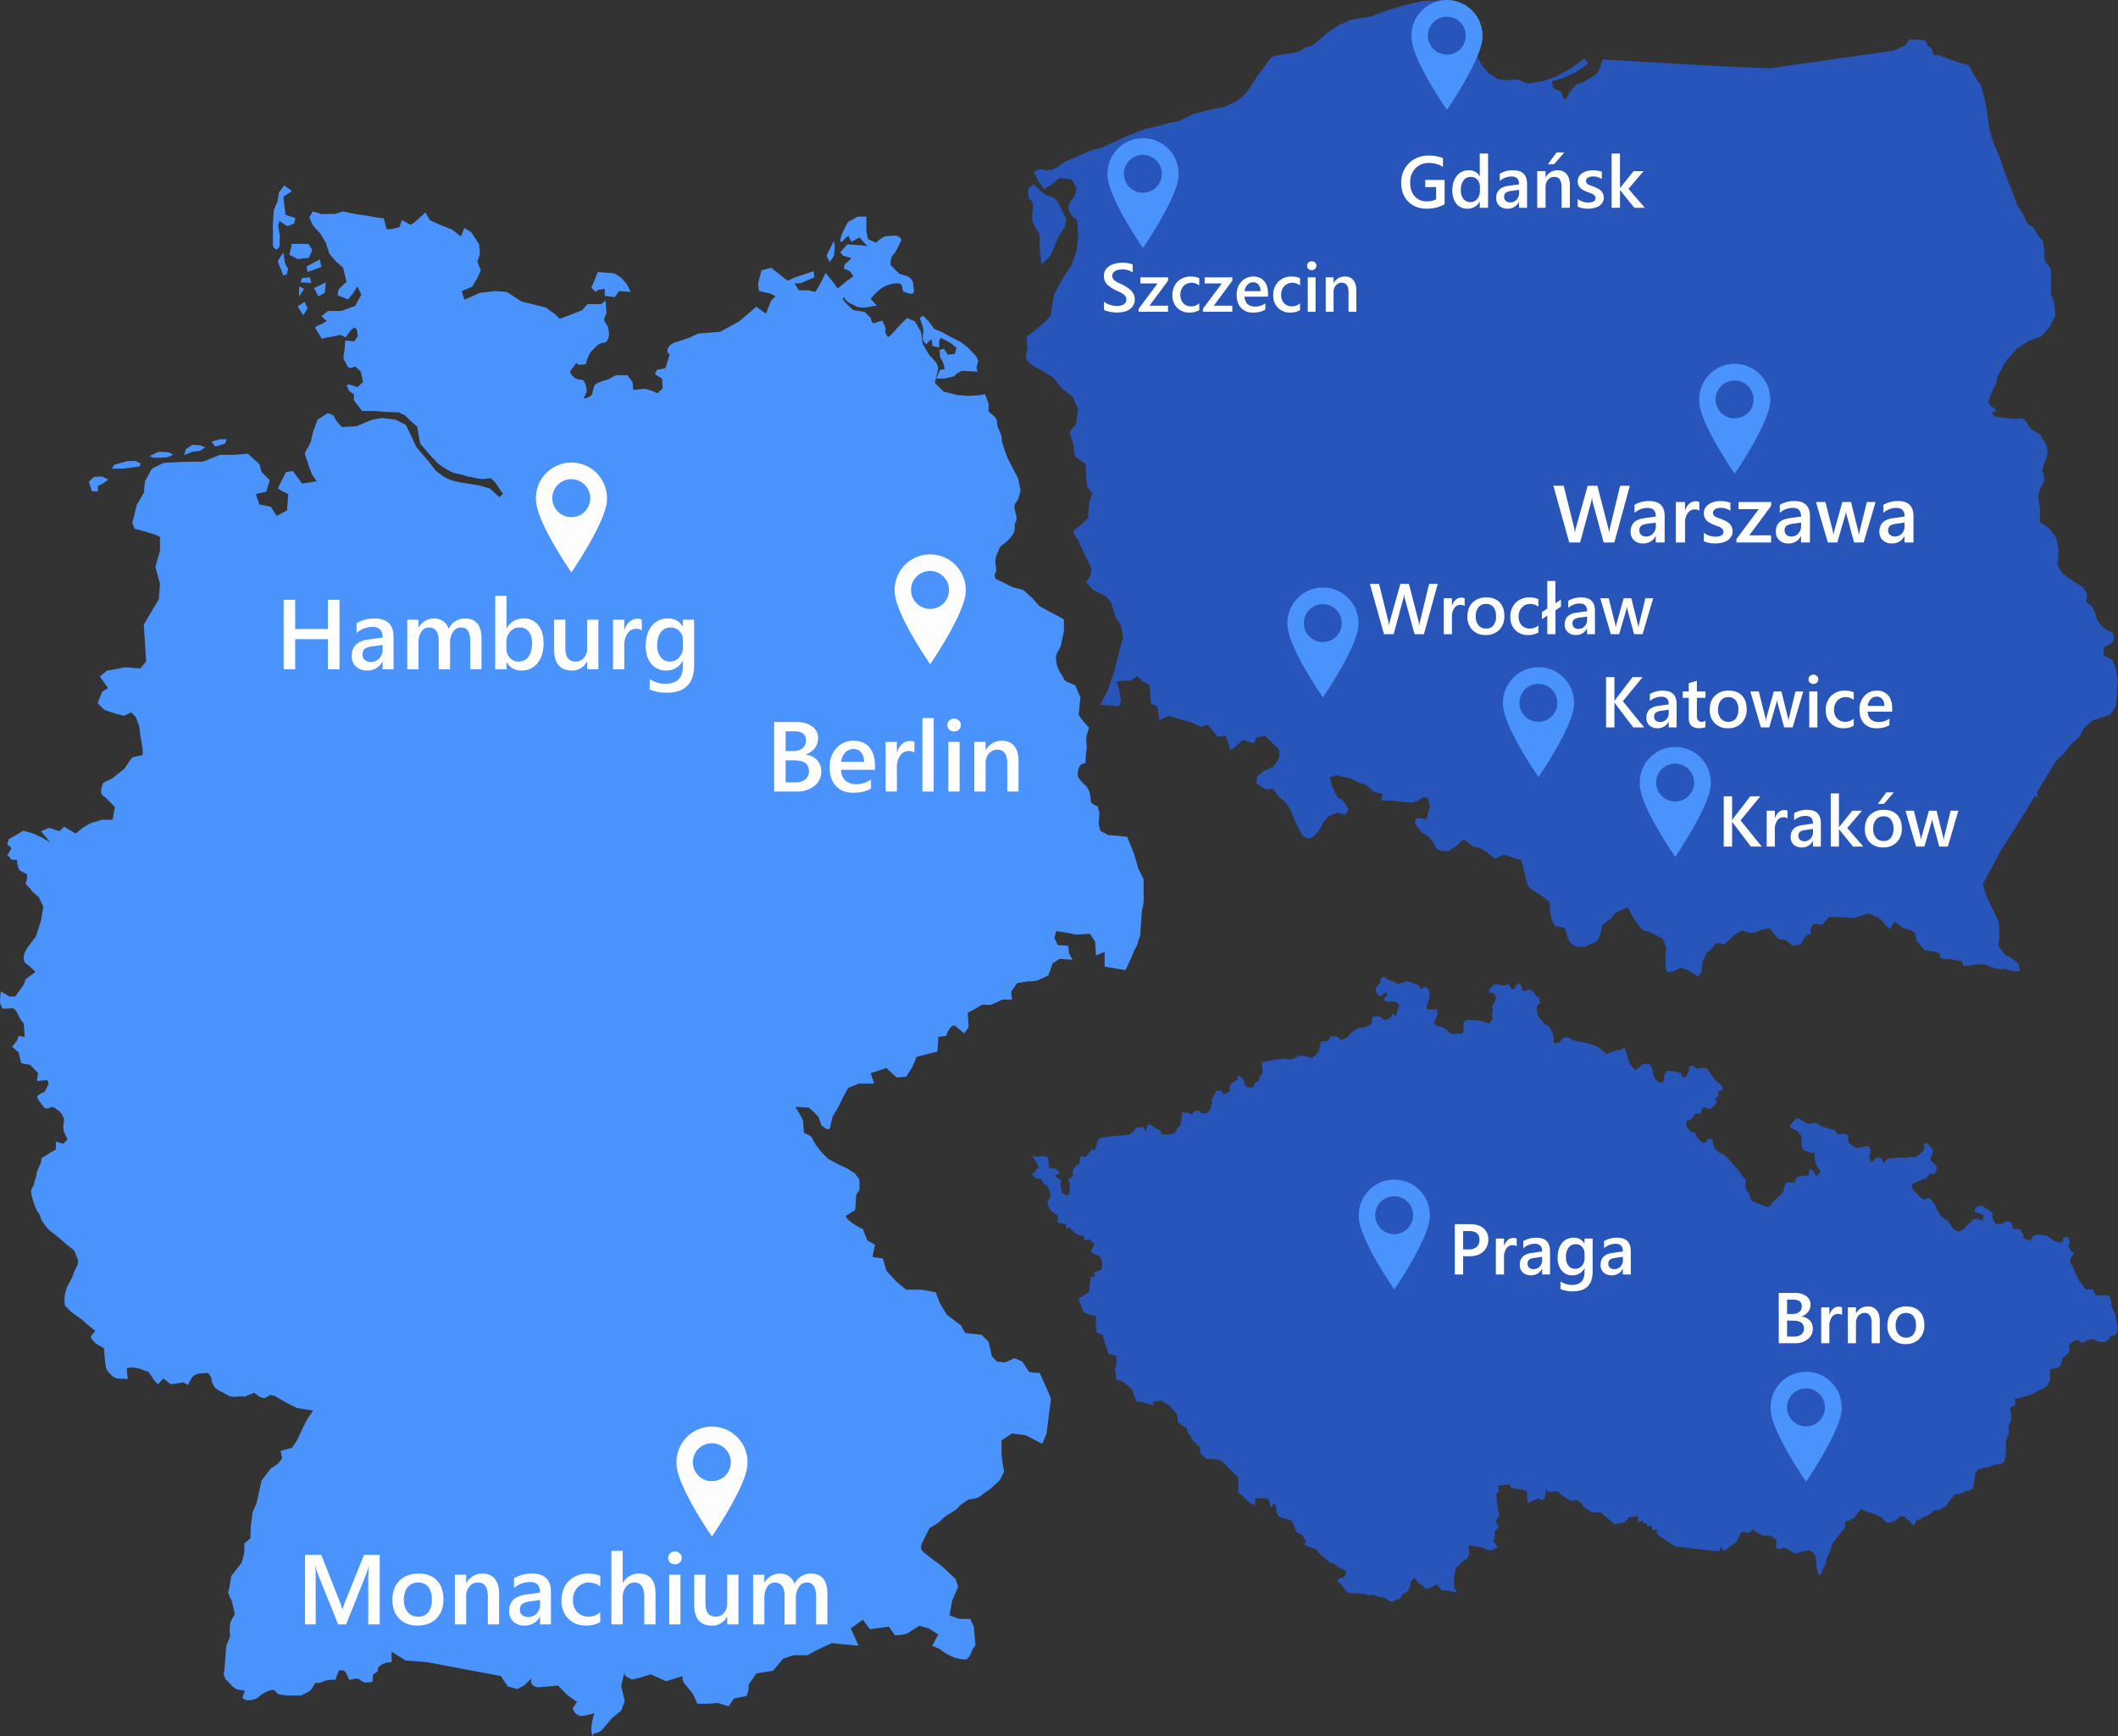 <?xml version="1.0" encoding="UTF-8"?> <svg xmlns="http://www.w3.org/2000/svg" xmlns:xlink="http://www.w3.org/1999/xlink" width="1386.072" height="1136.186" viewBox="0 0 1386.072 1136.186"><rect x="0" y="0" width="1386.072" height="1136.186" fill="#333333" stroke="none"/><defs><clipPath id="clip-path"><path id="Path_502" data-name="Path 502" d="M26.848,253h748.5V1251.37H26.848Zm0,0"></path></clipPath><clipPath id="clip-path-2"><path id="Path_1321" data-name="Path 1321" d="M377.555,417.852h46.5v72h-46.5Zm0,0"></path></clipPath><clipPath id="clip-path-3"><path id="Path_1330" data-name="Path 1330" d="M612.336,477.918h46.5v72h-46.5Zm0,0"></path></clipPath><clipPath id="clip-path-4"><path id="Path_1338" data-name="Path 1338" d="M469.535,1048.7h46.5v72h-46.5Zm0,0"></path></clipPath><clipPath id="clip-path-5"><path id="Path_1055" data-name="Path 1055" d="M702,754.125h710.92V1163.63H702Zm0,0"></path></clipPath><clipPath id="clip-path-6"><path id="Path_1402" data-name="Path 1402" d="M916.07,887.086h46.5v72h-46.5Zm0,0"></path></clipPath><clipPath id="clip-path-7"><path id="Path_1404" data-name="Path 1404" d="M1185.57,1012.83h46.5v72h-46.5Zm0,0"></path></clipPath><clipPath id="clip-path-8"><path id="Path_510" data-name="Path 510" d="M698.34,115.184h714.58v639H698.34Zm0,0"></path></clipPath><clipPath id="clip-path-9"><path id="Path_1347" data-name="Path 1347" d="M1138.86,353.238h46.5v72h-46.5Zm0,0"></path></clipPath><clipPath id="clip-path-10"><path id="Path_1349" data-name="Path 1349" d="M1099.93,604h46.5v71.945h-46.5Zm0,0"></path></clipPath><clipPath id="clip-path-11"><path id="Path_1374" data-name="Path 1374" d="M1010.44,551.773h46.5v72h-46.5Zm0,0"></path></clipPath><clipPath id="clip-path-12"><path id="Path_1376" data-name="Path 1376" d="M869.355,499.605h46.5v72h-46.5Zm0,0"></path></clipPath><clipPath id="clip-path-13"><path id="Path_1391" data-name="Path 1391" d="M950.535,115.184h46.5v72h-46.5Zm0,0"></path></clipPath><clipPath id="clip-path-14"><path id="Path_1400" data-name="Path 1400" d="M751.625,205.578h46.5v72h-46.5Zm0,0"></path></clipPath></defs><g id="pl_map" transform="translate(-26.848 -115.184)"><g id="DE"><path id="Path_490" data-name="Path 490" d="M212.816,236.531l5.11,3.684-5.672,3.683.844,6.805.57,5.1,6.52,1.98-.844,3.684-4.539,1.7-5.1-3.4-.851,3.121,1.132,6.234-.281,7.649-1.707,1.7a3.277,3.277,0,0,1-2.551-3.113V261.465l.575-8.785,2.55-5.95.852-5.671,3.394-4.528" fill="#4a93fc"></path><path id="Path_491" data-name="Path 491" d="M208.57,286.121l3.684-5.66,1.133,7.078,1.988,3.684-.852,3.4-2.269.856-3.684-9.356" fill="#4a93fc"></path><path id="Path_492" data-name="Path 492" d="M217.355,274.781H228.7l2.551,3.973-2.27,5.1-7.371.852-5.39-2.832,1.426-5.949" fill="#4a93fc"></path><path id="Path_493" data-name="Path 493" d="M227.566,289.523l.563,3.684,9.074-3.4-1.133-4.817-8.5,4.535" fill="#4a93fc"></path><path id="Path_494" data-name="Path 494" d="M224.441,297.172l5.1-.563,1.137,3.684L223.59,300l.851-2.832" fill="#4a93fc"></path><path id="Path_495" data-name="Path 495" d="M222.746,302.563l-.289,6.792,3.4-5.1Zm0,0" fill="#4a93fc"></path><path id="Path_496" data-name="Path 496" d="M232.383,303.7,240.035,300l-.562,6.8-4.258,2.265-2.832-5.379" fill="#4a93fc"></path><path id="Path_497" data-name="Path 497" d="M221.609,315.59l4.532-2.832,1.988,4.258-2.832,4.527-3.688-5.953" fill="#4a93fc"></path><path id="Path_498" data-name="Path 498" d="M415.8,298.871l2.265-5.664,10.774.852,4.539,2.832,3.676,4.254,2.558,5.1-7.648-.574-2.844,3.976-6.516-.855v-4.535l-4.254.57-1.7,1.418-2.84-2.84,1.989-4.535" fill="#4a93fc"></path><path id="Path_499" data-name="Path 499" d="M572.574,272.8l.571,4.246-.571,5.668-2.832,3.972-1.988-4.253,4.82-9.633" fill="#4a93fc"></path><path id="Path_500" data-name="Path 500" d="M628.711,323.246l2.269-1.414,3.965,3.965,3.121,4.535,5.383,2.27,5.11,2.828,6.8,3.4,5.1,3.965,5.109,5.391,1.418,3.113-1.136,4.535.847,2.551-10.2-.574-3.4,1.707L651.1,361.5l-6.235,1.418h-5.383l2.551-5.672,3.113-.562-1.128-4.254-1.985-3.684-.281-4.535,2.832-.844,2.547,3.965,4.539-.574,1.137-3.965-3.407-2.828-3.964-2.27-3.122-1.414-.855,2.266v3.965l-4.246-.852-.844-4.535a34.994,34.994,0,0,0-3.414,3.4s-1.977-1.98-2.258-3.683a15.108,15.108,0,0,1,.563-4.817l-.563-3.4-1.988-5.383" fill="#4a93fc"></path><path id="Path_503" data-name="Path 503" d="M90.914,436.883V433.2l3.969-1.98,2.84-2.266-4.258-1.988-5.1.281-3.4,3.121,1.988,6.235,3.965.281" fill="#4a93fc"></path><path id="Path_504" data-name="Path 504" d="M118.133,420.449l.847-1.984-3.687-1.707-5.664.289-7.941,2.269-1.7,2.551h7.086l11.055-1.418" fill="#4a93fc"></path><path id="Path_505" data-name="Path 505" d="M136,414.5l4.246-1.707-3.121-1.7-6.516-.282-5.953,2.829,2.832,1.136L136,414.5" fill="#4a93fc"></path><path id="Path_506" data-name="Path 506" d="M148.469,409.109l4.254-2.832,5.1.286,3.395,1.414-3.676,2.269-4.82.57-5.391,2.258,1.137-3.965" fill="#4a93fc"></path><path id="Path_507" data-name="Path 507" d="M165.2,404.293l5.383-1.7h4.535l-.851,2.832-6.516,1.988-2.551-3.121" fill="#4a93fc"></path><g id="de-2" data-name="de" clip-path="url(#clip-path)"><path id="Path_501" data-name="Path 501" d="M775.27,701.285V690.516l-3.4-6.8-2.832-9.629-4.535-11.34-12.481-1.133-5.1-2.832-1.133-4.535.57-6.8L745.23,642.9s-4.539-1.7-4.539-3.394a28.157,28.157,0,0,0-1.136-6.8,10.894,10.894,0,0,0-2.266-3.4s-5.1-4.535-5.1-6.793a10.243,10.243,0,0,1,1.132-5.672c1.137-2.27,3.969-2.27,3.969-2.27a60.551,60.551,0,0,1,.563-8.5c.57-2.832-.563-6.8,0-9.07s1.7-5.664,1.7-5.664-5.1-5.1-6.8-8.5l1.125-11.34-3.4-7.929s-6.8-2.27-7.371-3.973-2.832-4.531-3.964-7.367a16.753,16.753,0,0,1-1.133-7.368c0-2.832,2.832-5.1,3.4-8.5s1.7-7.93,1.7-7.93v-7.938l-6.226-3.4-9.645-5.1-4.539-5.109-6.226-5.66-6.817-1.707-11.336-5.66s-1.132-2.27,0-3.973,0-3.965,0-6.234a12.2,12.2,0,0,1,1.133-6.231c1.137-2.269,1.137-3.969,3.406-5.672a25.553,25.553,0,0,0,6.8-6.8c2.278-3.4.571-6.238,1.707-7.937s.571-4.535.571-4.535-1.707-5.1-1.133-6.8a10.659,10.659,0,0,1,2.258-3.4l1.707-6.235-1.707-7.937-6.8-13.035-2.84-7.93a23.03,23.03,0,0,1-1.137-5.672c0-2.266-2.832-6.231-2.832-9.07a6.825,6.825,0,0,0-1.7-4.539l-3.969-3.391v-5.109l-2.277-6.231-2.832.57-7.942.563-7.367-.563-9.07-2.269-5.672-5.668,2.269-9.637-1.132-3.394-5.1-5.668-3.965-6.8-1.136-7.937-3.973-6.8-5.1-2.27-5.672,5.672s-5.1,6.23-6.8,6.8c0,0-2.27-2.832-1.7-4.531s-2.27-6.239-2.27-6.239-3.406,1.133-5.094,1.7c-1.707.563-2.277-3.4-2.277-3.4l-3.965-3.965-7.371-1.133s-7.934-6.8-6.809-7.937,0,0,2.84,2.266,2.262,1.136,5.1,2.832,7.371,1.132,9.64.57a21.1,21.1,0,0,1,4.528-.57l-3.965-4.528a34.929,34.929,0,0,1,6.8-6.8,19.28,19.28,0,0,1,6.238-2.832,23.245,23.245,0,0,1,5.1-.571c2.84,0,2.84,5.1,2.84,5.1a12.781,12.781,0,0,0,5.664,1.707c2.84,0,1.133-4.535,1.133-6.8s-3.394-4.535-3.394-4.535l-5.672-1.7-5.672-5.668s-.563-4.535,1.7-6.8,3.969-7.375,5.1-9.07-2.84-3.4-2.84-3.4-6.235,0-7.934.571-5.672,3.965-5.672,3.965l-5.1-2.27-1.133-5.1v-9.636h-5.672l-6.234,3.4s-5.1,8.5-5.1,11.906,2.262-.574,4.535-2.269a2.426,2.426,0,0,0,.684-.8,11.975,11.975,0,0,0,2.148,4.207l5.1-2.84,5.109,5.672-4.535-.574-8.508-.563-4.535,5.1,1.7,2.266,5.672,1.7-4.535,3.972-.57,2.832,3.972,1.7,2.27,3.394-3.4,2.266-6.809,5.672-3.4-4.536-4.532-5.671-3.4,6.8-3.4,5.672-4.532-1.137h-6.242l-2.832-4.535h3.965l9.074-3.965-.57-3.964-11.906,3.964-5.1,2.262-10.773-8.5-6.235,1.707-2.269,8.5.57,5.1,7.934,1.707,2.832,1.7-2.832,2.832-3.4,8.5-6.242-4.527-3.969,3.4-7.371,6.235-12.476,6.8-14.176,1.132-6.231,2.84s-8.511,2.828-10.207,3.4-6.238,5.1-2.269,7.367l-2.832,9.062-5.672,1.133-1.137,2.84,4.539,2.832.563,6.23-3.395,3.4s-6.808-3.4-9.648-2.836l-6.235.57-.562-5.1-3.4-4.536H429.98l-5.1,2.832s-7.379,1.7-9.074,3.973l-1.7,6.234s-4.539,3.4-5.109,1.7l1.707-3.4A12.119,12.119,0,0,0,409,364.617c-1.012-1.769-4.531,0-7.363-3.394-2.84-3.41-1.7-2.836,1.137-6.8s0,0,4.527-.574,2.269,0,3.969-3.965,1.707-3.965,5.1-7.367,5.11-2.828,6.8-3.4,2.269-5.1,2.269-5.1l-.562-4.536-2.84-5.1,1.707-4.535-.574-7.938-2.832,2.27h-9.074l-3.4,3.972-5.672,2.258-9.07,3.4-2.832-2.829-6.234-4.539-6.809-1.7-9.074-2.269-9.637-6.231-7.933-.574-9.641,1.137-10.211,4.535-1.7-5.672,6.8-2.828,3.407-5.672,2.257-5.1-2.257-5.672,1.7-5.1-.57-6.235-5.1-7.937L330.75,264.3l-2.266,5.672-5.664-4.535-7.371-2.84L308.07,259.2l-2.832-5.1s-9.64,9.64-10.2,7.937l-5.1-2.832-1.7,4.535s-6.234,2.262-8.5,1.125l-1.7-6.793-4.539-.57-6.234-1.137-7.941-1.133-7.942-1.7-5.664,1.7h-8.5l-5.672-1.7-2.269,3.969,2.269,5.1,5.1,5.668,3.4,5.672,2.27,7.085,4.246,5.1,4.82,4.246,2.27,9.356s-4.821,3.972-5.383,5.386a7.829,7.829,0,0,0-.281,3.4l6.515,2.551,2.832-3.122,3.406-5.378,2.551,5.378-3.968,7.368-9.067,3.4h-8.793l-4.25,3.4,3.4,3.114a17.5,17.5,0,0,1-4.528,2.554,7.737,7.737,0,0,0-3.121,1.7l4.535,7.368L240.6,336l3.976-.574,5.1-1.133,3.4,1.707s1.414-1.988,2.551-3.691a10.137,10.137,0,0,1,3.4-2.833,4.2,4.2,0,0,1,1.418,1.985c.281,1.137.563,3.683.563,3.683l-2.262,3.4-5.953-.571s-.289,3.4-.289,4.536-.848,4.82-.848,6.515,1.418,3.121,1.981,4.817a4.04,4.04,0,0,0,2.558,2.269l3.114-1.133,3.687,3.4,1.414,6.8-3.684,3.4s-4.82-1.985-6.238-1.7,0,1.7.285,3.121,3.684,3.113,3.684,3.113v3.973l5.391,7.086h8.222l7.078.562,8.516.281,4.246,1.985,3.684,3.683,4.257,3.684.852,5.1,1.129,5.949,6.234,7.367,5.672,5.961s7.09,5.379,11.344,6.223a44,44,0,0,1,6.8,1.707c1.7.562,3.121.562,5.109,1.132a23.239,23.239,0,0,0,5.945.844,37.234,37.234,0,0,0,4.829-.562,14.018,14.018,0,0,1,3.394,3.121c.852,1.418,4.82,7.078,4.82,7.078l-2.269,2.269L347.48,434.9l-6.8-1.984-13.895-2.27-5.383-1.414-4.828-2.55L311.754,423l-3.113-4.246-4.536-5.391-4.82-5.668-3.4-7.367-3.4-7.086-6.523-3.4-9.074-1.133-6.52,1.133-10.2,4.254-9.641.562s-4.539-4.816-4.82-6.511-4.535-2.551-4.535-2.551l-6.52,4.246-2.55,6.8s-1.422,5.1-1.7,7.085-3.968,6.8-3.968,8.211,1.7,5.387,1.98,6.524,2.551,7.086,2.551,7.086L234.6,431l-.993-.828-9.066,1.512-6.051-8.317-4.535.762-5.289,10.578a33.308,33.308,0,0,0,6.809,3.777l-.758,10.578-6.8,3.782-3.781-6.043-7.566-1.512-2.266-6.8,6.805-1.511,2.269-7.551-5.293-5.293-1.515-5.293-7.555-6.8-8.317.754h-9.824l-11.344,4.535H148.941l-15.125.758-7.554,3.781-4.539,8.309-.758,7.558-4.535,7.559-3.028,12.09,1.524,3.781s12.09,3.016,16.629,5.289v9.067L128.531,486.1l3.024,11.332-.758,9.82-9.832,16.633,1.515,24.183L118.7,552.6l-9.824-.754-12.1,2.265-4.539,3.782,5.293,7.562-3.773,2.258L90.73,575.27l4.531,4.539,6.8,2.265,6.051,1.512,4.531-2.266,3.024,3.024,2.269,6.039.758,6.047,1.512,9.066v3.781l-6.809,1.512-5.285,7.559-7.562,6.047L94.5,627.41s-3.773,7.563.758,9.074l6.8,6.8-1.511,8.309h-6.8l-7.562,2.265L80.9,656.887l-4.539,3.781L68.8,656.133l-3.023,3.023-6.809-2.269-5.285,2.269,6.043,7.27L54.91,663.6l-5.953-2.84-6.8-1.981-9.641,5.664A12.147,12.147,0,0,1,31.668,667c-.574,1.129,2.832,2.551,2.551,3.4a32.059,32.059,0,0,1-2.27,3.972c-.855,1.418,1.133.567,1.414,2.27s4.539,1.133,4.539,1.133l.281,2.832a11.015,11.015,0,0,1,.852,3.113c0,1.133,5.383,3.4,5.383,3.4a12.118,12.118,0,0,1,0,3.4c-.281,1.414-.844,2.265-.562,3.121s2.832,2.828,3.4,3.965,4.82,4.535,4.82,4.535l3.113,6.234-1.414,8.781-3.406,10.77-5.953,7.937a24.152,24.152,0,0,0-1.7,3.684,9.168,9.168,0,0,0,0,4.816c.281.852,3.121,2.832,3.121,2.832l4.246,3.973-2.266,1.7-4.25,3.114-1.133,3.4-5.672,7.938H33.082l-5.672-3.4s-.562,4.539-.562,6.524,1.7,4.816,1.7,4.816l7.09-.281,1.707,1.7,2.832,5.379,2.269,3.121.563,8.5-3.969-.563L37.9,796.219l-3.113,3.965,4.246,3.691,1.7,7.078,5.953,1.133,5.109,5.391-.852,5.1,7.086-.562.566,2.551-2.551,5.1s-4.539,1.7-4.82,3.121,3.121,5.1,4.254,6.8,4.25.57,5.1,0,3.687,1.985,4.82,2.547,2.551,3.4,3.113,4.539-.281,5.379-.281,5.379l.281,3.4,2.559,5.387-2.84,2.832-4.82-1.414v5.1l-3.4,1.988-5.945,3.684-.57,3.4s-2.832,5.66-2.832,7.367-1.137,3.4-1.426,5.668-1.414,2.551-1.98,4.527,2.551,11.907,4.25,14.172,1.414,1.989,1.988,3.965,2.266,3.973,3.684,5.953,3.965,3.684,5.391,4.824c1.418,1.125,3.965,3.114,5.383,4.528s7.371,5.953,7.371,5.953,2.266,5.387,2.551,6.234-.566,3.973-.566,3.973-2.266,3.965-2.551,5.66-3.121,5.953-3.973,8.219a20.744,20.744,0,0,0-1.7,7.941,17.438,17.438,0,0,0,.281,4.246l4.258,4.254s3.684,2.547,5.664,3.965a36.839,36.839,0,0,1,3.977,3.4l5.953,4.817a28.925,28.925,0,0,0-2.84,3.683c-.562,1.133,3.121,4.536,3.121,4.536l5.383,3.113s.57,7.938,1.133,11.618,2.559,4.54,3.688,5.96,3.973,2.26,3.973,2.26l6.8.28s-.286-2.54-.567-5.09,0-1.99,1.7-2.27,2.27,0,4.821.28,5.109,1.99,6.242,1.99,2.262,1.69,2.262,1.69,3.4,5.67,5.39,6.81l3.4-3.69,4.82,3.69,2.832-.29,5.383-.85,3.121,1.7s1.988-4.82,3.965-6.23a9.457,9.457,0,0,1,4.82-1.42l4.258-.28s2.269,2.27,2.269,3.96a11.272,11.272,0,0,0,2.551,5.96,24.942,24.942,0,0,0,4.817,2.83l3.968,2.26a9.929,9.929,0,0,0,5.11.58,15.113,15.113,0,0,1,5.382,0s3.965-1.71,5.391-2.27,1.977.84,3.4,1.69,2.839,1.7,4.254,1.43a10.511,10.511,0,0,0,3.406-1.99l3.113.56,4.254,2.55,5.1,2.84,5.1,2.56,5.391.85,5.383.84-3.4,4.82-2.832,5.39-4.258,9.07-3.394,5.09-7.371,1.99a16.326,16.326,0,0,0,.847,3.96c.571,1.13-2.832,4.54-2.832,4.54l-4.539,3.12-5.953,7.65-3.406,15.3s-3.113,6.23-2.832,7.37-.852,6.24-.852,7.36c0,1.14-.281,7.94-.281,7.94l-3.965,3.4v5.96l-1.707,6.51-6.808,8.78s-1.414,9.36-1.977,10.21,2.27,5.95,2.27,5.95l1.976,8.79a42.83,42.83,0,0,0-2.832,5.38c-.281,1.14-.851,5.67-.281,7.65s-1.988,5.95-2.27,7.37-.562,4.82-.562,4.82-.571,10.48-1.133,12.74c-.574,2.28.562,2.56.562,3.7s3.4,3.4,3.965,4.52c.575,1.14,3.977,3.12,3.977,3.12s3.965.57,4.82.86-.855,2.55-1.137,3.96,2.833,2.27,2.833,2.27a18.679,18.679,0,0,0,5.671-.85,12.135,12.135,0,0,0,3.688-2.83,37.214,37.214,0,0,1,5.1-2.55,5.411,5.411,0,0,1,3.687-.29s1.988,2.84,3.4,2.84a38.056,38.056,0,0,1,4.539.56h9.348l4.539-2.27a9.045,9.045,0,0,0,3.692-4.25c1.418-3.12,2.261-.85,5.382-2.26s1.418-.56,3.4-1.14a19.665,19.665,0,0,1,5.383-.28s1.707-4.54,2.269-5.67,2.27-.56,3.4-.28,2.551,3.68,2.836,4.82,1.422,1.13,3.4.56a6.9,6.9,0,0,1,3.683,0,8.709,8.709,0,0,0,3.969,2.27,13.81,13.81,0,0,0,4.816-.57l.29-4.53,3.117-2.27.281-2.55,2.551-1.98,2.84-1.14,3.4-.28v-6.81l9.066,5.68,14.176,1.13,48.2,9.07,4.539,6.8,6.235,1.7,4.539-2.27,4.527-4.53v2.27c0,2.26,3.977,3.4,3.977,3.4l7.933-.57,5.672-.57,2.832,2.84,3.41,3.4,6.235,4.53-2.832,3.97s1.137,4.54,5.1,5.1c2.02.29,9.071-1.7,9.071-1.7s-2.832,8.5-1.7,13.04,0,0,2.262,0c2.278,0,4.535-2.27,4.535-2.27l6.809-7.94,5.672-4.53,2.269-6.24-2.269-10.2,2.269-9.07v1.71c0,1.7,5.1,3.4,5.1,3.4l4.527-1.13,7.379-2.27,10.2,4.54,10.774-3.41s-1.137,2.83,2.269,6.23l4.535,5.67,2.832,6.24h6.239a59.27,59.27,0,0,0,6.8-.57l7.372,2.27,3.4-5.1,8.5-1.71,1.136-3.96v-3.41l5.1-7.36,10.77-1.7,6.808-7.94,6.8-2.27h9.078l5.1-2.83,10.773-5.1,17.578,1.7-5.109-11.33,7.941-5.67,4.539,6.23,12.469-1.7,3.969,5.68a32.321,32.321,0,0,0,7.941-1.15l7.934-5.1,6.242,1.71,6.234,3.96-3.964,7.37,5.1,2.27a32.743,32.743,0,0,0,8.5,5.1,26.919,26.919,0,0,0,8.5,1.7,7.825,7.825,0,0,0,3.4-4.53c1.137-3.4,2.832-4.54,2.832-4.54l-1.132-12.47-2.27-5.09h-7.363l-6.242-2.27,1.707-9.64,3.964-9.07-1.707-5.1-9.066-8.51s-10.211-7.36-12.469-9.62c-2.277-2.27,0-6.24,0-6.24l4.528-9.07a46.364,46.364,0,0,0,5.671-3.4c2.27-1.7,2.84-3.4,7.942-6.24s6.234-5.09,6.234-5.09l5.664-3.97s5.11,0,7.942-2.27,6.246-4.53,6.246-4.53l6.234-5.67,2.832-5.66s-1.707-9.08-1.707-11.91v-8.51l6.809-4.53,9.074,1.14,10.773,5.66,2.832-6.8,1.7-13.61,1.132-9.06-1.7-4.53-5.672-12.47a47.021,47.021,0,0,1-6.808-.57l-4.532-6.81-5.1-2.25-6.246,2.83-5.1-.58-3.4-3.39-2.262-9.634-4.535-4.535L658.48,987.5l-2.839-5.1-9.071-6.8-4.535-7.368-2.832-7.367-9.078-1.7H619.914l-6.234-5.109-6.8-7.368-2.27-7.929-6.808-1.133,1.7-7.938-5.094-2.832-2.84-7.367s-9.074-3.973-11.336-8.5l6.235-3.973s.562-5.671.562-8.5,2.27-3.4,2.27-5.1v-6.231l-2.832-3.976-5.1-3.4-6.242-2.829-6.234-3.394-4.539-4.535s-5.1-6.235-5.664-8.512c-.571-2.258-5.672-3.965-5.672-3.965s-.563-5.668-.563-7.367-5.109-9.633-5.109-9.633a83.188,83.188,0,0,1,9.074.57,55.523,55.523,0,0,1,6.238,6.235l1.7,5.1s4.539,4.536,5.671,1.7l1.7-7.367,3.4-5.661,3.969-7.937,2.84-5.1,6.8-2.836h10.211l-2.277-6.8,10.211-3.4,6.8,6.235,6.234-.567,3.977-6.238,2.832-6.8,13.613-3.4.562-9.637,5.1-.563s2.27-7.375,5.672-6.8l6.234,5.1,2.832-3.964-.562-9.637a53.314,53.314,0,0,0,7.371-3.965c3.4-2.266,3.965-.57,7.941-1.141l7.371-3.394h6.235l-.571-5.1,3.973-5.672L699.3,757.4s4.527,0,6.234-.57,7.371-3.4,7.371-3.4l2.832-7.934,4.535-2.836,8.5.571-2.265-3.965-.575-5.11-6.8-.562-2.262-4.535,1.129-4.528a125.642,125.642,0,0,1,13.039,2.258l9.078-.562,3.394,5.1.571,9.063,5.672-2.258v9.633l13.6,2.269,1.137-2.269,3.394-7.375a21.031,21.031,0,0,1,2.278-5.1c1.7-2.832,1.125-3.965,2.258-6.234s.574-3.965,1.136-9.637,0-5.668,1.133-10.766.563-7.367.563-7.367" fill="#4a93fc"></path></g><g id="Group_1186" data-name="Group 1186" clip-path="url(#clip-path-2)"><path id="Path_1320" data-name="Path 1320" d="M424.055,441.355a23.251,23.251,0,1,0-46.5,0c0,.231.031.458.035.688,0,.008-.016.008-.016.008a14.871,14.871,0,0,0,.1,1.633c.012.105.027.2.031.3.063.481.137.977.231,1.485.058.355.125.711.207,1.054,3.547,15.891,22.66,43.27,22.66,43.27s17.164-25.067,22-40.875a23.988,23.988,0,0,0,.887-3.535,18.449,18.449,0,0,0,.371-3.336c0-.078-.028-.145-.028-.219C424.031,441.672,424.055,441.52,424.055,441.355ZM400.809,453.59a12.41,12.41,0,1,1,12.308-12.406A12.361,12.361,0,0,1,400.809,453.59Zm0,0" fill="#fdfdfe"></path></g><g id="Group_1208" data-name="Group 1208" clip-path="url(#clip-path-3)"><path id="Path_1329" data-name="Path 1329" d="M658.836,501.422a23.251,23.251,0,1,0-46.5,0c0,.23.027.457.031.687,0,.008-.015.008-.015.008a16.176,16.176,0,0,0,.1,1.633c.012.105.028.2.035.3.059.48.133.976.227,1.484.062.356.125.707.207,1.055,3.551,15.89,22.664,43.265,22.664,43.265s17.16-25.062,21.992-40.871a24.222,24.222,0,0,0,.891-3.535,18.43,18.43,0,0,0,.367-3.34c0-.074-.027-.14-.027-.215C658.809,501.738,658.836,501.586,658.836,501.422Zm-23.25,12.234a12.41,12.41,0,1,1,12.309-12.41A12.36,12.36,0,0,1,635.586,513.656Zm0,0" fill="#fdfdfe"></path></g><g id="Group_1227" data-name="Group 1227" clip-path="url(#clip-path-4)"><path id="Path_1337" data-name="Path 1337" d="M516.035,1072.2a23.251,23.251,0,1,0-46.5,0c0,.23.031.46.035.69h-.019a15.147,15.147,0,0,0,.1,1.64c.008.1.028.2.032.31.058.48.136.97.23,1.48.059.36.121.71.2,1.05,3.551,15.89,22.664,43.27,22.664,43.27s17.16-25.07,21.992-40.87a23.394,23.394,0,0,0,.891-3.54,18.3,18.3,0,0,0,.371-3.34c0-.07-.027-.14-.027-.21C516.008,1072.52,516.035,1072.36,516.035,1072.2Zm-23.246,12.24a12.41,12.41,0,1,1,12.3-12.41A12.364,12.364,0,0,1,492.789,1084.44Zm0,0" fill="#fdfdfe"></path></g><g id="text"><path id="Path_1416" data-name="Path 1416" d="M42.18,0H34.595V-19.741H13.171V0H5.618V-45.513h7.554v19.138H34.595V-45.513H42.18ZM77.537,0H70.4V-5.078h-.127A10.753,10.753,0,0,1,60.4.762a10.4,10.4,0,0,1-7.506-2.6,9.1,9.1,0,0,1-2.714-6.887q0-9.2,10.6-10.728l9.648-1.365q0-6.951-6.6-6.951a15.681,15.681,0,0,0-10.474,4v-6.443a22.84,22.84,0,0,1,11.87-3.047q12.314,0,12.314,12.124ZM70.427-15.964l-6.824.952a10.816,10.816,0,0,0-4.777,1.539q-1.6,1.127-1.6,3.951A4.326,4.326,0,0,0,58.7-6.141a5.715,5.715,0,0,0,3.951,1.317,7.291,7.291,0,0,0,5.57-2.365,8.383,8.383,0,0,0,2.206-5.951ZM135.11,0h-7.363V-17.71q0-5.11-1.444-7.4t-4.872-2.285a5.871,5.871,0,0,0-4.9,2.888,11.785,11.785,0,0,0-2.015,6.919V0h-7.4V-18.313q0-9.077-6.411-9.077a5.783,5.783,0,0,0-4.9,2.729,12.035,12.035,0,0,0-1.92,7.078V0H86.519V-32.5h7.363v5.142h.127a11.258,11.258,0,0,1,10.251-5.9,9.665,9.665,0,0,1,5.887,1.857,9.247,9.247,0,0,1,3.444,4.872q3.618-6.729,10.791-6.729,10.728,0,10.728,13.235Zm16.472-4.7h-.127V0h-7.363V-48.115h7.363v21.328h.127a12.066,12.066,0,0,1,11.045-6.475A11.629,11.629,0,0,1,172.26-28.9q3.475,4.364,3.475,11.7,0,8.157-3.9,13.06a12.9,12.9,0,0,1-10.664,4.9A10.468,10.468,0,0,1,151.582-4.7Zm-.19-12.917v4.031a8.6,8.6,0,0,0,2.269,6.03,7.473,7.473,0,0,0,5.76,2.476,7.525,7.525,0,0,0,6.427-3.19q2.333-3.19,2.333-8.9,0-4.792-2.174-7.506a7.145,7.145,0,0,0-5.887-2.714,7.932,7.932,0,0,0-6.332,2.793A10.346,10.346,0,0,0,151.392-17.615ZM211.6,0h-7.363V-5.142h-.127a10.6,10.6,0,0,1-9.966,5.9q-11.521,0-11.521-13.838V-32.5h7.363v18.662q0,8.76,6.76,8.76a6.831,6.831,0,0,0,5.38-2.412,9.243,9.243,0,0,0,2.111-6.316V-32.5H211.6Zm28.438-25.486a6.1,6.1,0,0,0-3.84-1.047,6.574,6.574,0,0,0-5.459,2.952,13.2,13.2,0,0,0-2.19,8.03V0h-7.363V-32.5h7.363v6.7h.127a11.322,11.322,0,0,1,3.317-5.348,7.485,7.485,0,0,1,5-1.92,6.206,6.206,0,0,1,3.047.6ZM274.25-2.6q0,17.9-18,17.9a26.8,26.8,0,0,1-11.077-2.126V6.443A20.5,20.5,0,0,0,255.3,9.49q11.584,0,11.584-11.394V-5.459h-.127A11.923,11.923,0,0,1,255.779.762a11.878,11.878,0,0,1-9.569-4.332Q242.576-7.9,242.576-15.2q0-8.284,3.9-13.171a12.979,12.979,0,0,1,10.728-4.888,10.339,10.339,0,0,1,9.553,5.269h.127V-32.5h7.363Zm-7.3-12.283v-4.221a8.269,8.269,0,0,0-2.269-5.856,7.434,7.434,0,0,0-5.665-2.428,7.786,7.786,0,0,0-6.554,3.094Q250.1-21.2,250.1-15.647a12.02,12.02,0,0,0,2.269,7.665,7.284,7.284,0,0,0,6.014,2.872,7.805,7.805,0,0,0,6.189-2.745A10.345,10.345,0,0,0,266.951-14.885Z" transform="translate(206.848 553.184)" fill="#fff"></path><path id="Path_1415" data-name="Path 1415" d="M5.618,0V-45.513H20.059q6.6,0,10.458,2.888A8.977,8.977,0,0,1,34.373-35.1a10.741,10.741,0,0,1-2.19,6.729,11.816,11.816,0,0,1-6.062,4.063v.127a11.878,11.878,0,0,1,7.506,3.475,10.584,10.584,0,0,1,2.809,7.633,11.463,11.463,0,0,1-4.6,9.458A18.22,18.22,0,0,1,20.217,0ZM13.14-39.451V-26.5h4.888A9.386,9.386,0,0,0,24.2-28.358a6.444,6.444,0,0,0,2.238-5.253q0-5.84-7.808-5.84Zm0,19.011V-6.03h6.443A9.8,9.8,0,0,0,26.1-7.982a6.678,6.678,0,0,0,2.3-5.38q0-7.078-9.807-7.078ZM71.57-14.25H49.417A9.365,9.365,0,0,0,52.194-7.3a10.332,10.332,0,0,0,7.284,2.444,16.062,16.062,0,0,0,9.553-3.11v5.935Q64.587.762,57.288.762q-7.173,0-11.251-4.427T41.958-16.123q0-7.585,4.491-12.362A14.69,14.69,0,0,1,57.6-33.262q6.665,0,10.315,4.285t3.65,11.9ZM64.46-19.456a9.488,9.488,0,0,0-1.873-6.173,6.257,6.257,0,0,0-5.078-2.206,7.146,7.146,0,0,0-5.38,2.317,10.585,10.585,0,0,0-2.714,6.062Zm32.976-6.03a6.1,6.1,0,0,0-3.84-1.047,6.574,6.574,0,0,0-5.459,2.952,13.2,13.2,0,0,0-2.19,8.03V0H78.584V-32.5h7.363v6.7h.127a11.322,11.322,0,0,1,3.317-5.348,7.485,7.485,0,0,1,5-1.92,6.206,6.206,0,0,1,3.047.6ZM110.037,0h-7.4V-48.115h7.4Zm13.3-39.324A4.427,4.427,0,0,1,120.24-40.5a3.864,3.864,0,0,1-1.285-2.983A3.963,3.963,0,0,1,120.24-46.5a4.362,4.362,0,0,1,3.094-1.206,4.5,4.5,0,0,1,3.174,1.206,3.94,3.94,0,0,1,1.3,3.015,3.885,3.885,0,0,1-1.3,2.936A4.465,4.465,0,0,1,123.335-39.324ZM126.985,0h-7.363V-32.5h7.363Zm38.562,0h-7.363V-18.313q0-9.109-6.443-9.109a7.034,7.034,0,0,0-5.554,2.523A9.36,9.36,0,0,0,144-18.535V0h-7.4V-32.5H144v5.4h.127a11.583,11.583,0,0,1,10.537-6.157q5.3,0,8.093,3.444t2.793,9.95Z" transform="translate(527.848 633.184)" fill="#fff"></path><path id="Path_1414" data-name="Path 1414" d="M54.495,0H47V-29.453q0-3.618.444-8.855h-.127a30.579,30.579,0,0,1-1.238,4.285L32.5,0H27.295L13.679-33.77a31.809,31.809,0,0,1-1.206-4.539h-.127q.254,2.729.254,8.918V0H5.618V-45.513H16.25L28.215-15.2A44.825,44.825,0,0,1,29.993-10h.159q1.174-3.586,1.9-5.332L44.243-45.513H54.495ZM79.282.762q-7.522,0-12.013-4.554T62.778-15.869q0-8.188,4.681-12.791t12.616-4.6q7.617,0,11.87,4.475T96.2-16.377Q96.2-8.6,91.613-3.92T79.282.762Zm.349-28.152a8.406,8.406,0,0,0-6.824,3.015Q70.3-21.36,70.3-16.06q0,5.11,2.539,8.046a8.528,8.528,0,0,0,6.792,2.936,8.091,8.091,0,0,0,6.681-2.888q2.333-2.888,2.333-8.22,0-5.364-2.333-8.284A8.053,8.053,0,0,0,79.631-27.39Zm53,27.39h-7.363V-18.313q0-9.109-6.443-9.109a7.034,7.034,0,0,0-5.554,2.523,9.36,9.36,0,0,0-2.19,6.364V0h-7.4V-32.5h7.4v5.4h.127a11.583,11.583,0,0,1,10.537-6.157q5.3,0,8.093,3.444t2.793,9.95Zm33.928,0h-7.141V-5.078h-.127a10.753,10.753,0,0,1-9.871,5.84,10.4,10.4,0,0,1-7.506-2.6A9.1,9.1,0,0,1,139.2-8.728q0-9.2,10.6-10.728l9.648-1.365q0-6.951-6.6-6.951a15.681,15.681,0,0,0-10.474,4v-6.443a22.84,22.84,0,0,1,11.87-3.047q12.314,0,12.314,12.124Zm-7.109-15.964-6.824.952a10.816,10.816,0,0,0-4.777,1.539q-1.6,1.127-1.6,3.951a4.326,4.326,0,0,0,1.476,3.38,5.715,5.715,0,0,0,3.951,1.317,7.291,7.291,0,0,0,5.57-2.365,8.383,8.383,0,0,0,2.206-5.951ZM198.809-1.492A18.159,18.159,0,0,1,189.573.762q-7.236,0-11.68-4.523a16.021,16.021,0,0,1-4.443-11.727q0-8.03,4.777-12.9T191-33.262a18.648,18.648,0,0,1,7.839,1.555v6.855A11.873,11.873,0,0,0,191.6-27.39a10.057,10.057,0,0,0-7.649,3.158,11.547,11.547,0,0,0-2.983,8.268A11.01,11.01,0,0,0,183.781-8a9.972,9.972,0,0,0,7.538,2.92,11.78,11.78,0,0,0,7.49-2.825ZM234.99,0h-7.363V-17.773q0-9.648-6.443-9.648a6.739,6.739,0,0,0-5.459,2.793,11.117,11.117,0,0,0-2.222,7.141V0h-7.4V-48.115h7.4V-27.1h.127a11.628,11.628,0,0,1,10.537-6.157q10.823,0,10.823,13.235Zm12.664-39.324a4.427,4.427,0,0,1-3.094-1.174,3.864,3.864,0,0,1-1.285-2.983,3.963,3.963,0,0,1,1.285-3.015,4.362,4.362,0,0,1,3.094-1.206,4.5,4.5,0,0,1,3.174,1.206,3.94,3.94,0,0,1,1.3,3.015,3.885,3.885,0,0,1-1.3,2.936A4.465,4.465,0,0,1,247.654-39.324ZM251.3,0H243.94V-32.5H251.3Zm37.959,0H281.9V-5.142h-.127a10.6,10.6,0,0,1-9.966,5.9q-11.521,0-11.521-13.838V-32.5h7.363v18.662q0,8.76,6.76,8.76a6.831,6.831,0,0,0,5.38-2.412,9.243,9.243,0,0,0,2.111-6.316V-32.5h7.363Zm58.176,0h-7.363V-17.71q0-5.11-1.444-7.4T333.76-27.39a5.871,5.871,0,0,0-4.9,2.888,11.784,11.784,0,0,0-2.015,6.919V0h-7.4V-18.313q0-9.077-6.411-9.077a5.783,5.783,0,0,0-4.9,2.729,12.035,12.035,0,0,0-1.92,7.078V0h-7.363V-32.5h7.363v5.142h.127a11.258,11.258,0,0,1,10.251-5.9,9.665,9.665,0,0,1,5.887,1.857,9.247,9.247,0,0,1,3.444,4.872q3.618-6.729,10.791-6.729,10.728,0,10.728,13.235Z" transform="translate(220.848 1178.184)" fill="#fff"></path></g></g><g id="CZ"><g id="cz-2" data-name="cz" clip-path="url(#clip-path-5)"><path id="Path_1054" data-name="Path 1054" d="M706.6,879.063l-1.567-3.137-1.789-3.133s-1.789-1.566,0-1.121a13.257,13.257,0,0,0,2.91.449,7.168,7.168,0,0,1,3.356-.449l1.566.226,1.567.9.445,2.016v2.015l.227,2.461,4.25.672,2.015,1.566.449,2.02-2.238.223-.226,1.566a9.268,9.268,0,0,1,2.464,1.344c.668.672,1.563,1.566,1.563,1.566a2.35,2.35,0,0,0-.668,1.344c0,.672.223,3.133.223,3.133l.894,3.136,2.684,1.79,1.793-1.118.445-5.6-.672-2.688-.223-1.566,1.789-.9,1.344-1.566-.449-2.91,1.344-2.238,1.344-1.567,1.789-.449.226-3.133.9-2.242,3.129.449,4.031-4.926,1.789.9,2.238-7.387,2.684-1.344,12.082-1.121,6.043-.672,2.687-2.461,1.567-2.238,2.011.223,1.567-.672,1.789,1.344.9,1.789.9-4.25,2.012-.227,3.355,2.465,2.91,1.34.9,2.687h3.582l2.91-.222,2.683-.9.672-2.238,2.461-2.688.672-3.582.445-2.914v-1.789h3.8l2.016,1.117,2.012-1.566,1.566-.894,2.238.222.449,1.344,2.907.449,2.015-.894L818.93,841l1.117-4.254-.223-2.012,1.567-2.914,1.339-2.683,1.571-.449,2.012.449,1.121,2.015c2.238,0,4.472-2.242,4.472-2.242l-.445-2.011.894-2.243,2.684-2.015,1.789-1.117-.223-1.793s.672-.9,1.79,0,2.46,1.57,2.46,2.464a20.107,20.107,0,0,0,.45,2.911s1.117.894,2.015,1.566,2.012-.223,2.684.227,2.91-3.809,2.91-3.809l1.566-.449.672-1.117-.449-1.567,1.789-1.566.672-1.793-.445-4.031v-2.239l8.949-1.793,5.145-.668,3.359.668,3.355-.445,3.133-2.016h2.91l2.907.672,2.687.9,2.906-2.239,1.793-2.015.446-2.688.671-2.461.672-1.566,4.254-.227,1.789-3.132,4.477.222,2.234,2.239,4.254-1.79,2.461-3.136,4.7-2.91,4.7-.672,3.578-1.789.672-3.36.449-1.566,3.133-.449,1.566.449,2.906,2.016,2.91-.672,1.789-1.571.227-1.343.9-.223,1.789,1.344.445-2.239L942,774.723l.672-2.012-1.793-1.57-2.461-.672-2.906.226-2.016-.226s-1.117-.9-.894-1.567a8.852,8.852,0,0,1,1.566-2.015l.672-1.567a2.852,2.852,0,0,0-1.344-.445c-.672,0-2.461,1.789-2.461,1.789l-1.789.223-2.016-2.91v-2.239l1.79-2.238,1.566-2.238-.9-1.121,1.344-.9,1.344-1.121,2.684,2.016,2.46.894,2.016.672,1.566,1.121c1.34.672,6.04-1.57,6.04-1.57l3.136.9,3.129,1.121,2.688.9v2.461l2.461-1.344,1.789-.223,1.789,2.461.449,2.688-.223,1.344-1.121,3.808-.672,2.461-.222,1.344c1.343,1.117,4.027.449,4.027.449h2.688c.894,1.34.222,5.149.222,5.149a3.342,3.342,0,0,0-1.121,1.566,19.008,19.008,0,0,1-.668,2.016l.445,1.566,4.477,1.344,2.684,1.566,1.793,1.344,2.011,1.793,3.582-.449,3.356.226c1.121-.226.672-6.941.672-6.941l1.566-2.238,8.949.445,3.8,1.121,3.134.672,1.57-3.137-.23-3.582.45-2.238-.45-2.465,1.57-2.012.89-3.137-.45-1.789-1.56-1.57h-2.01l-.68-1.566,1.79-2.016,1.57-1.789c1.57-.672,4.92.445,4.92.445l1.35.227,3.13-.9,1.34,1.34,1.12,2.016,1.79-.445.9-2.243,2.23-1.566a4.329,4.329,0,0,1,.9,1.344c.22.672,1.11,3.359,1.11,3.359a2.38,2.38,0,0,0,1.35.672,17.3,17.3,0,0,0,3.36-1.344l2.46,1.793,1.56,2.684,2.46,1.343.23,3.36s-2.02,1.344-2.02,2.461-.22-.446,0,2.015a16.082,16.082,0,0,0,1.12,4.481l3.81,4.7,2.91,1.57,2.24,3.8a23,23,0,0,1,.89,3.359v3.8a20.917,20.917,0,0,0,3.36-.222c.67-.227,2.9-3.36,2.9-3.36l2.91-.223,4.03,2.012,2.91.672,4.25.9,3.8.894,4.7,1.793,3.81,2.91,1.79,1.789a8.2,8.2,0,0,1,2.24-.894,45.259,45.259,0,0,0,4.47-1.567l2.91-.449,2.46-1.344s2.01,6.493,2.24,7.614a24.836,24.836,0,0,0,1.79,4.031l2.68,3.133,2.69-1.789,2.02-2.02a28.709,28.709,0,0,1,4.69-.223c.67.223,2.24,4.481,2.24,4.481l.67,3.8,1.79,2.464s1.57,1.789,2.46,1.567,2.24-.672,2.24-.672l.23-3.359.89-2.461,1.56-1.344,3.14.223,5.37,1.121,1.12,2.683h2.23l2.02-4.027v-2.465l2.24-1.117,3.13,2.238,2.23-.449h1.8l2.45.449s2.02,2.91,2.7,3.8,2.68,3.808,2.68,3.808l2.69,2.239s1.11.672,1.33,1.343.9.9.68,1.79a2.488,2.488,0,0,1-2.01,1.566c-.9.226-.9,1.344-.9,1.344l.45,2.015-1.57.9c-1.34.672.45,3.137.45,3.137-1.57,1.793-4.25,4.253-4.25,4.253-1.8.45-4.03-1.343-4.03-1.343l-1.79,1.793-.68,2.91s-1.56-.227-2.23-.227a7.911,7.911,0,0,0-1.57.227l-1.56,2.91a27.756,27.756,0,0,1-2.69,1.344c-1.12.449-.22-1.121-1.12.449s.45,4.25.45,4.25l2.46,2.687,2.46.672,1.12,2.239,1.34,2.015,2.92,2.465a2.626,2.626,0,0,0,2.23-1.344,3.192,3.192,0,0,1,2.24-1.566l1.79.894.45,3.133,1.12,2.688,2.68,2.465,2.24.671,3.35,2.911,4.48,5.148,3.13,3.582,2.46,3.582,1.8,1.793-.23,2.91.23,3.8,2.01,2.016.67,2.464,1.12,2.684,3.8,1.57,3.36,1.344s1.79.672,2.46.9a7,7,0,0,0,2.46-.223A24.163,24.163,0,0,1,1187.7,901l1.34-1.117,3.13-3.133,1.79-1.57.67-3.8,1.34-2.461h3.36s2.46.445,2.24-.226,1.11-3.36,1.11-3.36l4.03-.672,3.36-.222a1.243,1.243,0,0,0,.67-1.344,5.258,5.258,0,0,1,.45-2.461s1.12-.449,1.56.223,2.46,3.582,2.46,3.582a1.868,1.868,0,0,0,2.02-1.118c.45-1.347,1.34-1.57.45-2.464a21.99,21.99,0,0,1-2.24-3.137,14.653,14.653,0,0,0-.67-2.684c-.45-1.121-.23-2.015-.45-3.136s1.12-2.688,0-2.461a5.237,5.237,0,0,1-4.03-.45c-1.34-.894-2.23-.222-3.13-1.343a5.773,5.773,0,0,1-1.34-3.582,22.484,22.484,0,0,1,.22-4.7,13.077,13.077,0,0,0-1.79-2.683,8.316,8.316,0,0,0-2.69-2.238c-1.11-.45-2.23-.676-2.68-1.348s-1.34-.223-.22-2.012,2.02-1.793,2.46-2.687,2.46-1.571,2.46-1.571l5.37,3.36,2.69.672,3.13-1.118,3.8,2.461,5.15,1.567,4.03.9,1.56,2.91,3.81-.671,3.13,1.117.22,4.7,2.69,2.238,2.68,1.57,4.7-.9,2.91-.445,1.34,2.011a9.347,9.347,0,0,1-.22,3.36,5.128,5.128,0,0,0-.22,3.137c.22.894,1.11,2.687,2.01,1.566a23.675,23.675,0,0,1,2.46-2.465h3.13l1.8,3.809,2.46-3.36h3.13s5.15-1.121,6.04-.449,5.15-.672,5.15-.672l3.36.672,4.47-3.355,1.57-2.243s.22-2.91.22-3.582,2.46,0,2.46,0l3.36,4.481-1.34,3.8-.45,2.687,2.46,2.016,1.79,2.238-.89,4.031a3.866,3.866,0,0,0-1.57.446c-.9.449-2.02-.446-2.69.449s-1.56,2.461-1.56,2.461l-4.93,1.57-4.7,2.461c-.67,2.242,1.57,4.7,2.47,5.375a40.831,40.831,0,0,1,3.13,3.133l2.24,1.343,2.68-1.117,2.24,1.344,2.46,3.356.89,2.687,1.57,2.465,1.57,2.461,2.01,1.566,2.24,1.121c.67,1.344,4.03,5.821,4.03,5.821l3.36,1.343a4.227,4.227,0,0,1,1.79-.894c.66,0,4.47-4.254,4.47-4.254l2.91-2.91,2.9-.449,2.92,1.343a15.427,15.427,0,0,0,1.11-3.359l-3.13-1.566-3.13-.895,1.34-3.359,3.81-.672,3.13,2.238,3.58,2.238v2.914l.89,2.684,1.57,2.016,3.36-.223c.89.894,2.46-1.57,2.46-1.57s2.69.226,3.35.226,1.8,3.36,1.8,3.36l.22,1.566,4.47-.223,2.02,3.578.45,2.688,4.25,1.57,1.56-3.136,2.47-1.122,3.13.45,4.03.449,4.02,3.359,4.48,1.117,1.79-.671-.22-2.684,3.58-.227,1.12,3.36-1.12,2.687,2.01,3.356,2.01,1.121a28.317,28.317,0,0,0-2.46,3.082,26.539,26.539,0,0,0-.33,3.023l2.18,3.528,1.34,3.523,2.18,4.535,2.52,3.528,1.84,2.351,3.19.168s1.52-.336,1.68.168,1.68,3.02,1.68,3.02l1.68.839,2.68-.335,4.37.167,1.51,3.7.17,3.191,1.84,4.2s1.18,1.851,1.01,2.855.67,3.023.67,3.695.5,1.68.5,2.688v3.359s-.16,0-.67,1.008a11.678,11.678,0,0,1-1.17,1.848l-2.35-.5s-1.85,3.355-2.35,3.523-2.01,1.176-2.52,1.008-1.01.168-2.18,0a14.721,14.721,0,0,1-2.68-1.008c-.68-.168-1.35-1.008-2.02-1.008a23.092,23.092,0,0,0-2.85.508,10.292,10.292,0,0,0-2.35,1,3.385,3.385,0,0,1-2.35.84,2.319,2.319,0,0,1-1.51-.84c-.68-.672.33-.672-.68-.672s-2.51,0-3.35.672a33.866,33.866,0,0,0-2.52,2.52c-.33,2.519.34,2.687,0,3.527a5.16,5.16,0,0,0-.33,1.679l-4.2,3.19s-.67,2.69-.84,3.53a7.7,7.7,0,0,1-1,2.01c-.34.67-3.36,1.34-3.36,1.34l-2.69.34-.33,3.02.33,2.69-.84,2.52a16.756,16.756,0,0,1-1.51,2.68c-.67.84-3.35,2.19-3.86,2.52s-4.02,1.85-4.7,2.52-3.69,1.35-3.69,1.35l-5.03,1.34-3.19.84s-.34,0-.34,1.68.68,1.84-.16,2.86c-.84,1-2.02.16-2.36,1s-.83,0-.5,1.68a40.242,40.242,0,0,1,.5,4.37,20.376,20.376,0,0,1-.16,2.18,10.014,10.014,0,0,1-.84,2.69,8,8,0,0,0-.67,2.85c-.17,1.68.5,1.34.17,3.02a10.222,10.222,0,0,1-1.01,2.69,11.261,11.261,0,0,0-.51,1.34,4.08,4.08,0,0,0-.33,2.36c0,1.34-.17,8.05-.34,8.73s-.83,3.86-.83,3.86a11.444,11.444,0,0,1-3.02,1.51c-1.35.34-1.85-.33-4.03.51s-2.35,1.17-3.86,1.51-2.85.16-3.86.84-1.68-.68-2.52,1-1.68.84-1.85,2.86.17,1.68-.33,3.53a41.831,41.831,0,0,0-.84,5.37l-2.85,2.01a3.681,3.681,0,0,0-2.69.51,15.009,15.009,0,0,1-4.87,1.51c-1,.17-1.67-.17-2.35.84s-5.37,7.05-5.37,7.05l-3.52,2.18a21.161,21.161,0,0,0-2.35.67c-.84.34-1.51-.67-2.85.85a7.774,7.774,0,0,1-3.86,2.68c-1.85.68-2.18.68-3.03,1.51a4.441,4.441,0,0,1-2.68,1.01c-.84.17-.33-1.51-.84.17s-1,4.36-2.52,2.85-1.17-1.85-2.68-3.02-2.35-2.18-2.85-2.18-2.35-.34-2.35-.34a38.439,38.439,0,0,1-3.53,3.02c-.67.34-3.19,1.18-3.19,1.18s-2.18.33-2.52-.17a23.942,23.942,0,0,0-3.69-3.52c-.5-.17-3.35-1.68-4.02-1.85s-4.2-1.34-4.2-1.34l-3.69-1.35-1.18-.67-3.02,4.36a15.227,15.227,0,0,1-2.85,2.52,14.827,14.827,0,0,1-3.19,1.18c-.67,0-1.34.84-1.34.84l.33,3.53a24.213,24.213,0,0,0-2.68,2.85c-.5.84-3.36,4.37-3.36,4.37l-2.35,3.02s-1,3.19-1.17,3.86a8.528,8.528,0,0,1-1.18,2.86,19.074,19.074,0,0,0-1.68,4.02c-.33,1.02-.16,2.69-.83,3.53a28.8,28.8,0,0,0-2.02,4.2l-1.51,2.52c-1.17-.34-2.18-7.05-2.18-7.05l-.33-5.21-1.34-2.52-2.86-1.84-5.37,1-3.19,1.01a5.425,5.425,0,0,1-2.69-.67c-.84-.67-1.84-1.34-2.35-1.68a25.563,25.563,0,0,0-3.02-1.18l-2.18.51-1.84.33a2.627,2.627,0,0,1-1.18-2.34c.17-1.52.34-3.53.34-3.53l-3.86-3.02h-5.04l-4.03-2.02-2.51-2.02-2.69,2.36-4.69-1.01-3.36,6.88-5.71,4.03-2.69,2.02-1.51-3.19-1.5,3.36-29.04-3.36-10.41-7.05-1.67-2.36.84-1.51-3.52.34v-2.85l-3.36.16v-1.85h-3.02l.84-1.84s-3.7,1.51-3.53,1a25.735,25.735,0,0,0-.17-3.86l-6.21,1.01-2.35,3.02-6.88,1.34-8.89-7.72h-5.37l-5.71-3.36-1.51-2.68-3.02-2.18-4.02.66-3.87-2.34-5.37-4.04-5.03.68-1.85-1.69-.67,4.54-1.34,2.52-3.36-1.35-6.88,3.03-.34-7.89-3.69-.85-5.37-.83-1.51-.51-.5-2.01-7.72.67.5,4.03-1.84,1.34.5,5.21.67,5.2.84,2.69-.67,2.35c-1.51,2.02-1.68,2.02-1.51,2.69a8.561,8.561,0,0,0,1.01,2.18,9,9,0,0,1,.67,1.85,17.382,17.382,0,0,1-1.51,1.34c-.68.51-1.01.34-1.01,2.02s.33,3.19-.17,4.03a11.225,11.225,0,0,0-.84,1.84,4.666,4.666,0,0,1,1.68,1.35c.34.67,1.18,2.52,1.18,2.52l-2.35,1-3.03.84-5.03-2.01-5.535-1.01-3.024-.5.5,6.21-1.512,2.69a38.087,38.087,0,0,0-3.187,2.18c-.5.51-4.028,3.86-4.028,3.86s-1.343,6.04-1.343,6.55.336,6.38.336,6.38l1.847,3.36-5.82-1.46-4.473-.22-2.91-4.03-4.25,2.46-2.91.68-2.684-2.47s-2.91-1.34-3.132-2.23-.672-2.25-1.793-2.02a3.842,3.842,0,0,0-2.461,2.46c-.45,1.12-.45,2.91-1.117,4.26s-.672,1.79-2.911,2.68a4.231,4.231,0,0,0-2.461,3.36l-4.7,2.01s-1.789.68-2.91-.22a34.438,34.438,0,0,0-3.578-2.24l-3.582-.44-2.684-1.13h-4.027a8.772,8.772,0,0,0-2.688-.66c-1.117,0-2.238-.68-3.578-.45s-1.121-.23-3.132,0a9.01,9.01,0,0,1-4.254-.9l-2.461-2.69-1.567-2.46-2.461-2.01a5.868,5.868,0,0,1,2.688-2.02,13.461,13.461,0,0,0,2.461-1.12c.672-.22.445-3.58.445-3.58l-4.027-1.79-3.356-2.69-3.133-.9-5.816-5.14-3.582-3.81-6.937-2.24.671-2.91-2.461-4.03-3.582-1.57-2.906-7.61-3.582-1.12s-4.027-.89-4.922-1.79a6.81,6.81,0,0,1-1.789-3.58c-.226-1.34-.226-2.24-.449-3.36a1.778,1.778,0,0,0-1.344-1.34s-1.566,3.13-1.789,2.23-1.789-5.59-1.789-5.59l-8.055-.23-.671,4.71-3.582-2.02-7.161-6.49v-9.63l-10.964-10.97-3.8-1.12-6.266-.22-4.027-3.81v-3.13l-.223-.9-4.476-4.03-1.344-2.69-2.234-3.13-.45-2.69a6.42,6.42,0,0,1-3.133-1.57,7.259,7.259,0,0,0-2.683-1.79l-.227-3.58L797,1040.5l-5.148-5.83-5.145-2.91-5.371.67.445,2.24-8.054-2.01-3.356-.45-2.687-7.83-4.024-3.59-3.133-2.01s-3.582-.23-3.359-1.35-.672-6.04-.672-6.04l.9-3.36v-5.6l-5.149-1.34-4.027-12.539s-4.25-1.344-3.8-2.016-.672-6.047-.672-6.047l.672-4.031-5.144-1.117-3.356-1.567-3.359-8.734,6.937-4.254,1.117-9.851,2.911-.446-.672-2.91,4.7-1.344.672-5.152-1.567-3.8-6.043-2.687,2.465-5.375-3.359-3.133-3.582,1.121.226-3.137-4.25-.894-2.015-1.344-3.582-3.582-1.34,1.567-.9-3.583-5.371-.894.446-4.481-5.368-4.027-1.793-4.7,2.461-4.926-2.234-5.6-3.133-2.461-.9-2.465-3.129-.223-3.133-2.687,4.473-4.7" fill="#2855ba"></path></g><g id="Group_1384" data-name="Group 1384" clip-path="url(#clip-path-6)"><path id="Path_1401" data-name="Path 1401" d="M962.57,910.59a23.251,23.251,0,1,0-46.5,0c0,.23.032.461.035.687,0,.008-.015.008-.015.008a14.843,14.843,0,0,0,.1,1.633c.011.1.027.2.031.3.062.48.136.98.23,1.484.063.356.125.711.207,1.055,3.551,15.89,22.664,43.269,22.664,43.269s17.16-25.066,21.993-40.871a24.793,24.793,0,0,0,.89-3.539,18.333,18.333,0,0,0,.367-3.336c0-.078-.027-.144-.027-.219C962.547,910.906,962.57,910.754,962.57,910.59Zm-23.246,12.238a12.412,12.412,0,1,1,12.309-12.41A12.36,12.36,0,0,1,939.324,922.828Zm0,0" fill="#4a93fc"></path></g><g id="Group_1385" data-name="Group 1385" clip-path="url(#clip-path-7)"><path id="Path_1403" data-name="Path 1403" d="M1232.07,1036.34a23.251,23.251,0,1,0-46.5,0c0,.22.04.45.04.68,0,.01-.02.01-.02.01a15.663,15.663,0,0,0,.1,1.63c.01.11.02.2.03.31.06.48.14.98.23,1.48.06.36.12.71.21,1.05,3.55,15.89,22.66,43.27,22.66,43.27s17.16-25.06,21.99-40.87a21.986,21.986,0,0,0,.89-3.53,18.2,18.2,0,0,0,.37-3.34c0-.08-.02-.15-.02-.22C1232.05,1036.65,1232.07,1036.5,1232.07,1036.34Zm-23.24,12.23a12.41,12.41,0,1,1,12.3-12.41A12.364,12.364,0,0,1,1208.83,1048.57Zm0,0" fill="#4a93fc"></path></g><g id="text-2" data-name="text"><path id="Path_1424" data-name="Path 1424" d="M9.5-11.934V0H4.062V-32.909h9.983q5.668,0,8.79,2.639a9.2,9.2,0,0,1,3.121,7.436A10.272,10.272,0,0,1,22.7-14.986q-3.259,3.052-8.812,3.052Zm0-16.478v12.025h3.534a7.816,7.816,0,0,0,5.347-1.629,5.816,5.816,0,0,0,1.836-4.59q0-5.806-6.747-5.806Zm35.066,9.983a4.413,4.413,0,0,0-2.777-.757,4.753,4.753,0,0,0-3.947,2.134,9.544,9.544,0,0,0-1.583,5.806V0H30.936V-23.5H36.26v4.842h.092a8.186,8.186,0,0,1,2.4-3.867,5.412,5.412,0,0,1,3.615-1.388,4.487,4.487,0,0,1,2.2.436ZM66.369,0H61.206V-3.672h-.092A7.775,7.775,0,0,1,53.977.551a7.518,7.518,0,0,1-5.427-1.882,6.582,6.582,0,0,1-1.962-4.98q0-6.655,7.665-7.757l6.977-.987q0-5.026-4.773-5.026a11.339,11.339,0,0,0-7.573,2.892v-4.659a16.515,16.515,0,0,1,8.583-2.2q8.9,0,8.9,8.767ZM61.229-11.543l-4.934.688a7.821,7.821,0,0,0-3.454,1.113,3.252,3.252,0,0,0-1.159,2.857,3.128,3.128,0,0,0,1.067,2.444,4.132,4.132,0,0,0,2.857.952A5.272,5.272,0,0,0,59.634-5.2a6.062,6.062,0,0,0,1.595-4.3ZM94.252-1.882q0,12.943-13.012,12.943a19.38,19.38,0,0,1-8.009-1.538V4.659a14.82,14.82,0,0,0,7.321,2.2q8.376,0,8.376-8.239v-2.57h-.092A8.621,8.621,0,0,1,80.9.551a8.589,8.589,0,0,1-6.919-3.133,12.667,12.667,0,0,1-2.628-8.411q0-5.99,2.823-9.524a9.385,9.385,0,0,1,7.757-3.534,7.476,7.476,0,0,1,6.908,3.81h.092V-23.5h5.324Zm-5.278-8.881v-3.052a5.979,5.979,0,0,0-1.641-4.234,5.375,5.375,0,0,0-4.1-1.756A5.63,5.63,0,0,0,78.5-17.568a10.1,10.1,0,0,0-1.71,6.254,8.691,8.691,0,0,0,1.641,5.542,5.267,5.267,0,0,0,4.349,2.077A5.644,5.644,0,0,0,87.253-5.68,7.48,7.48,0,0,0,88.974-10.763ZM119.221,0h-5.164V-3.672h-.092A7.775,7.775,0,0,1,106.829.551,7.518,7.518,0,0,1,101.4-1.331a6.582,6.582,0,0,1-1.962-4.98q0-6.655,7.665-7.757l6.977-.987q0-5.026-4.773-5.026a11.339,11.339,0,0,0-7.573,2.892v-4.659a16.515,16.515,0,0,1,8.583-2.2q8.9,0,8.9,8.767Zm-5.141-11.543-4.934.688a7.821,7.821,0,0,0-3.454,1.113,3.252,3.252,0,0,0-1.159,2.857A3.128,3.128,0,0,0,105.6-4.441a4.132,4.132,0,0,0,2.857.952,5.272,5.272,0,0,0,4.028-1.71,6.062,6.062,0,0,0,1.595-4.3Z" transform="translate(974.848 949.184)" fill="#fff"></path><path id="Path_1423" data-name="Path 1423" d="M4.062,0V-32.909H14.5a12.339,12.339,0,0,1,7.562,2.088,6.491,6.491,0,0,1,2.788,5.439,7.766,7.766,0,0,1-1.583,4.865,8.544,8.544,0,0,1-4.383,2.938v.092a8.589,8.589,0,0,1,5.427,2.513,7.653,7.653,0,0,1,2.031,5.519,8.289,8.289,0,0,1-3.328,6.839A13.175,13.175,0,0,1,14.619,0ZM9.5-28.526v9.363h3.534A6.787,6.787,0,0,0,17.5-20.505a4.659,4.659,0,0,0,1.618-3.8q0-4.223-5.646-4.223Zm0,13.747V-4.36H14.16a7.084,7.084,0,0,0,4.716-1.411,4.829,4.829,0,0,0,1.664-3.89q0-5.118-7.091-5.118Zm35.984-3.649a4.413,4.413,0,0,0-2.777-.757,4.753,4.753,0,0,0-3.947,2.134,9.544,9.544,0,0,0-1.583,5.806V0H31.854V-23.5h5.324v4.842h.092a8.186,8.186,0,0,1,2.4-3.867,5.412,5.412,0,0,1,3.615-1.388,4.487,4.487,0,0,1,2.2.436ZM70.179,0H64.854V-13.242q0-6.586-4.659-6.586A5.086,5.086,0,0,0,56.18-18,6.768,6.768,0,0,0,54.6-13.4V0H49.249V-23.5H54.6v3.9h.092a8.376,8.376,0,0,1,7.619-4.452,7.1,7.1,0,0,1,5.852,2.49q2.02,2.49,2.02,7.195ZM87.092.551a11.648,11.648,0,0,1-8.686-3.293,11.9,11.9,0,0,1-3.247-8.732q0-5.921,3.385-9.249a12.447,12.447,0,0,1,9.122-3.328q5.508,0,8.583,3.236t3.075,8.973a12.316,12.316,0,0,1-3.316,9.008A11.912,11.912,0,0,1,87.092.551Zm.252-20.356a6.078,6.078,0,0,0-4.934,2.18A9.129,9.129,0,0,0,80.6-11.612a8.6,8.6,0,0,0,1.836,5.818,6.166,6.166,0,0,0,4.911,2.123A5.851,5.851,0,0,0,92.176-5.76,9.244,9.244,0,0,0,93.862-11.7a9.384,9.384,0,0,0-1.687-5.99A5.823,5.823,0,0,0,87.345-19.805Z" transform="translate(1186.848 994.184)" fill="#fff"></path></g></g><g id="PL"><path id="Path_508" data-name="Path 508" d="M703.461,235.77l4.367,4.371s4.371,3.64,6.555,3.64,5.1,4.371,5.1,4.371l5.1,10.2-.726,5.1L719.48,270l-2.183,5.828-2.914,6.559-5.824,5.824s-1.457-10.2-1.457-12.383.726-6.559-.731-8.742a29.689,29.689,0,0,1-3.641-6.555c-.726-2.183,0-8.012,0-8.012s.731-5.1-1.453-6.554-1.457-7.289-1.457-7.289l3.641-2.91" fill="#2855ba"></path><g id="pl-2" data-name="pl" clip-path="url(#clip-path-8)"><path id="Path_509" data-name="Path 509" d="M730.945,237.512l-2.875-5.035-7.914-.719-3.6,2.879a40.861,40.861,0,0,1-6.473,4.312l-3.6-5.035-2.879-5.758c1.442-3.6,7.914-1.437,7.914-1.437l5.036-.719,7.2-5.039,8.633-3.6,7.91-3.593,7.914-2.161,17.266-7.918,11.511-4.316,9.352-2.16s7.191-2.16,9.351-2.16S807.2,190.02,807.2,190.02l10.789-2.875,10.789-2.161a40.013,40.013,0,0,1,5.754-2.879c2.16-.722,7.2-5.039,8.633-7.2s7.195-10.793,7.195-10.793l6.477-8.633s1.437-4.32,7.91-4.32L876.98,149s5.036-3.6,7.192-3.6,10.074-7.91,10.074-7.91l8.633-5.758,7.91-3.6,12.949-2.156s7.914-2.879,10.071-3.6,11.511-3.594,11.511-3.594l12.231-2.879,15.1-.718s5.758,0,7.914,1.437S985.6,123.1,985.6,123.1l-1.437,4.316a35.416,35.416,0,0,0,2.875,6.477,92.3,92.3,0,0,1,4.316,8.636l1.442,7.914,3.594,7.2,5.035,5.758,5.76,3.6,5.03.719,7.2-.719,7.19,2.879,9.35-1.441,8.63-2.879,9.36-5.035,10.07-7.2,2.16,3.6-8.64,5.758-7.91,3.594-7.19,2.16.72,4.32,5.03,2.156,2.16,5.039c.72,2.16,3.6-4.316,3.6-4.316l4.31-5.039,4.32-1.438c3.6-2.16,9.35-5.757,9.35-5.757l2.16-4.317,1.44-5.039s93.52,5.758,110.06,5.758l80.57-11.516,7.91-3.6,2.16-3.6h6.48l4.32.723,1.43,3.593c3.6.719,3.6,5.758,3.6,5.758h3.6l7.19,2.879,6.47,2.16,5.76,1.438,4.32,7.914,3.59,5.039,2.88,10.074,1.44,8.637,1.44,10.07s1.44,5.758,2.16,7.918,4.31,10.074,4.31,10.074L1338.1,226l2.88,7.918,3.6,8.633,2.15,6.476,5.04,7.918s.72,4.317,3.6,5.758,2.87,2.875,4.31,5.035-1.44-2.16,1.44,2.157,2.16,0,2.88,4.32l.72,4.316s-.72,5.758.72,7.918,3.6,3.6,3.6,6.473v14.395s.71,2.16,1.43,4.316,0-5.754.73,2.16l.71,7.914-3.59,7.2-5.76,6.477-7.91,2.875-7.92,5.035s-2.87,3.6-5.03,5.758-3.6,5.039-5.04,7.918-2.16,2.879-2.87,5.758-.72,4.316-2.16,6.472-2.16,5.039-2.88,7.2l-.72,2.156h0c2.88,6.48,2.88,9.355,5.04,9.355a25.565,25.565,0,0,1,5.03.719l7.92.719a10.679,10.679,0,0,1,5.03,0c2.16.719,2.88,5.039,5.04,6.476s5.75,3.6,5.75,3.6l3.6,5.758a29.672,29.672,0,0,1,1.44,6.476c0,2.161-2.16,6.477-2.16,6.477l-1.44,5.039a14.194,14.194,0,0,1,1.44,5.035c0,2.16-2.16,5.758-2.16,5.758-2.88,5.758-1.44,9.355-1.44,9.355a27.166,27.166,0,0,1,.72,5.754v7.918l5.76,3.6s4.31,5.035,5.03,7.2a69.31,69.31,0,0,1,1.44,8.637l-.72,8.633,2.88,5.035a74.675,74.675,0,0,0,9.35,6.48l4.32,2.879,2.87,4.317-.72,5.039c4.32,4.316,2.16.719,4.32,4.316a25.79,25.79,0,0,1,2.88,7.914l2.88,3.6s2.87,2.879,5.03,3.6l2.16.722h0c2.16,5.035-.72,7.192-.72,7.192l-5.03,2.879v5.039l5.75,2.879,2.16,5.757,1.44,7.91-.72,8.641-.72,7.914-3.6,5.758-11.5,3.6-5.76,5.035-2.88,5.758-5.76,5.039-4.31,5.754s-4.32,3.6-5.76,5.757-20.86,34.539-20.86,34.539l-15.1,23.747-7.2,13.671-4.32,7.918,2.16,7.2,4.32,9.351s4.32,7.918,4.32,10.8V729a25.146,25.146,0,0,1-.73,5.035l4.32,5.758a30.75,30.75,0,0,1,8.64,5.754s2.13,4.758.72,5.039c-3.6.723-9.36-1.437-9.36-1.437-5.03,1.437-12.95-2.879-12.95-2.879h-6.47s-7.19,2.156-7.92,0l-.71-2.161-8.64-1.437s-5.03.719-5.75-1.441,2.16,0-.72-2.161-8.63-.718-10.07-2.875a42.873,42.873,0,0,0-4.32-5.035l-1.43-5.761c-2.88-2.157-7.92-2.879-7.92-2.879l-5.04-4.317-3.59,5.039-6.48-7.2-6.47-2.879c-2.88,0-10.07,2.879-10.07,2.879l-9.36-.719h-7.19l-4.31,5.039-5.04-.722c-4.32,2.879-2.16,6.48-2.16,6.48l-3.6,1.438-3.59,5.758-5.04.718-4.31-3.6-5.04-.719-5.75-7.2-6.48,1.441c-4.31,3.6-11.51,0-11.51,0l-5.75,3.6-5.76,5.758s-5.75-2.161-6.47,0-5.04,5.035-5.04,5.035l-2.87,6.476-.73,6.477-2.15,2.879-7.2-4.317-4.31-1.441a17.137,17.137,0,0,1-8.63,2.879c-2.16-2.16-.72-15.828-.72-15.828l-2.16-5.758-3.6-2.16-5.75-2.879s-3.6,0-5.04-2.16-3.14-3.8-4.32-5.758c-2.16-3.6-4.31-7.914-4.31-7.914l-7.92,3.6-2.87,3.6-5.76,4.316-1.44,6.481-2.16,4.316-7.91,3.6h-5.03s-3.6-1.437-5.04-3.6-2.88-8.636-2.88-8.636l-6.47-1.438c-3.6-3.6-3.6-15.113-3.6-15.113-2.16-2.875-7.19-5.758-7.19-5.758s-6.47-3.6-7.19-5.754a58.549,58.549,0,0,1-1.44-5.758l-1.44-5.754-1.44-5.039a42.408,42.408,0,0,1-10.79-3.6l-6.48,2.879-4.31-3.6a16.944,16.944,0,0,0-10.075-4.316l-5.036-4.317c-2.156-.719-4.316,2.875-4.316,2.875l-6.473,4.321c-5.035,0-7.914-.723-8.632-2.879s-3.6-5.754-3.6-5.754c-6.477-5.039-3.6-1.442-6.477-5.039l-2.875-3.6s-1.441-5.039,2.875-4.32l4.317.722,2.16-8.636-1.438-5.039c-2.879-2.157-5.757,1.437-5.757,1.437l-5.036,1.441-12.945-1.441h-6.476l.718-4.312-5.754-1.442-5.035-4.316-4.316-1.442-5.754-2.879-9.352-2.156-4.316,1.438,1.437,5.758,3.6,7.2,3.594,2.156,3.6,5.758-2.156,3.6-5.035-1.438-5.758,2.16-3.593,4.317-2.161,4.32-4.316,5.035s-3.6,2.16-5.754,0,0,2.16-2.156-2.16S874.109,652,874.109,652l-2.879-7.2-3.6-5.035-4.317-3.6-3.6-5.035s-3.6,1.437-5.754,0-5.035-3.6-5.035-3.6l.718-4.316,4.317-3.6,6.473-2.879,3.6-5.754v-5.039l-9.351-9.355-5.754,1.437-1.438,3.6-7.2-2.156-4.317,3.6s-4.316,4.316-4.316,2.16-2.875-8.637-2.875-8.637l-5.039.719-6.473-7.914-4.316,1.441-6.477-2.879-10.07-2.879-5.035-1.441-5.754,2.879-1.437-9.356s-4.321-.718-4.321-2.879-.715-10.793-.715-10.793l-4.316-2.156-3.6-3.6L766.2,560.6a48.438,48.438,0,0,0-8.637.723l1.442,4.313,1.437,7.918-1.437,3.6-12.231-.718,5.036-9.356,4.316-12.953,3.6-14.391,2.16-7.195-1.442-7.918-3.6-5.754-2.875-9.355-2.879-3.6-9.352-5.039-4.316-5.039a10.083,10.083,0,0,0,3.6-8.633l-4.316-9.355-2.879-5.758-1.437-3.6c-3.6-4.316-3.6-5.754-1.438-7.191s7.91-7.2,7.91-7.2l.723-10.074,2.156-5.754-3.6-5.039-.719-8.636v-5.754l-7.192-5.039-.718-7.2-2.879-8.636,4.316-5.036,1.438-10.074-3.6-7.918L721.6,369.2l-5.758-7.2-7.192-4.316-6.476-3.6L699.3,351.2c-2.16-1.437,0-7.914,0-7.914l-.719-7.914s10.07-6.477,15.824-13.676l2.16-13.672,5.754-10.793,5.754-8.632,3.6-10.079.719-9.351-.719-10.074s-8.633-5.039-4.317-12.239c5.036-5.031,3.59-9.347,3.59-9.347" fill="#2855ba"></path></g><path id="Path_511" data-name="Path 511" d="M879.2,149.742l4.5,10.754,10.367,11.848,1.477,11.847a103.853,103.853,0,0,1-10.363,16.3l1.48,10.367,5.926,10.368,8.883,7.4h0c-2.961,11.852,0,19.258,0,19.258,0,5.926-5.926,7.406-5.926,7.406l4.445,10.367,4.442,7.4c5.922,4.445,5.922-1.481,13.324,1.48a120.875,120.875,0,0,1,14.809,7.406l2.96-14.808,10.364-1.481,8.883,1.481h0a54.583,54.583,0,0,1,8.886-19.254l8.883-2.965,10.363,8.891h23.688l10.37,5.921,10.36-1.48,5.93,8.887,17.77-2.961,2.44-.817,6.43-2.148,1.49-13.328,11.84-2.965c5.92-10.367,5.92-17.773,5.92-17.773-10.36,1.48-17.76-5.922-17.76-5.922l-5.92-5.926V206.41l10.36-5.922s-7.41-7.406-11.84-8.886c-4.45-1.481-1.41-10.918-1.41-10.918" fill="#2855ba"></path><path id="Path_512" data-name="Path 512" d="M1055.46,266.395l-4.44,3.7.73,5.187,3.71,5.922.74,6.664,3.69,5.926a22.159,22.159,0,0,0,8.89,2.223l5.18,3.7c4.45.742,11.11,1.484,11.11,1.484l5.18,2.961s.74,5.184-1.48,5.184-2.22,4.441-2.22,4.441l5.18,2.223,4.45,5.183,3.7-.738c.73-2.965,7.4-2.223,7.4-2.223l5.92,1.481,5.18-1.481,8.89,2.961,5.18-2.961.74-6.664h7.4l10.37-2.961,2.96-5.925,8.88,1.48,6.66-8.887,8.15,1.481,10.36-5.926,9.63-2.961,5.92-3.7,9.62-1.48,14.07-1.481,8.88,2.219.74-6.664,11.11-.739c2.22-3.7,14.81-13.332,14.81-13.332l5.92-5.921,5.18-1.481,10.36-5.187,4.45-6.661,2.96-12.589-6.66-13.332s-4.45-5.922-5.19-8.145,1.48-2.965-1.48-5.926-2.96-9.629,0-11.109,9.63-3.7,9.63-3.7l.74-5.188-8.15-10.367-5.18-9.625s-3.7-12.59-2.96-14.813" fill="#2855ba"></path><path id="Path_513" data-name="Path 513" d="M1213.14,282.688l.74,12.589-3.7,3.7,4.45,5.922-.75,5.926,3.71,4.442,3.7,3.707,2.96,1.48,6.66,2.219c2.22,2.965,6.67,6.668,4.44,7.406l-2.22.742,3.7,7.4c1.49,2.964,3.71,7.406,3.71,7.406h4.44l7.4-2.219c5.18.738,8.15,7.4,8.15,7.4l-.74,4.446,5.18-1.481s4.44,3.7,4.44,5.922.74,8.149.74,8.149l-.74,5.925,4.44,6.664,5.18,7.407,3.7,6.664a66.43,66.43,0,0,1,8.15,1.48c2.22.742,14.81,3.7,14.81,3.7s5.18,4.442,8.14,3.7,8.88.739,8.88.739l5.18-18.512,5.93-1.484" fill="#2855ba"></path><path id="Path_514" data-name="Path 514" d="M1322.71,404.137c-3.7.742-12.58,8.886-12.58,8.886a7.278,7.278,0,0,1-.74,5.188c-1.48,2.219-2.22,5.18-4.44,8.144s-3.71,4.442-5.93,5.184-6.66,0-6.66,0l-2.96-3.7s-2.96,2.961-3.7,5.184-5.19,1.48-5.19,1.48-2.96-5.184-5.18-3.7a22.865,22.865,0,0,0-4.44,4.445,45.7,45.7,0,0,1-5.92,3.7c-2.96,1.481-6.67-1.484-6.67-1.484a7.256,7.256,0,0,0-5.18.742c-2.96,1.485-4.44.742-8.14,2.223s2.22.742-3.7,1.48-7.08.9-8.15,4.442c-2.22,7.406.74,8.148-.74,10.371s0,5.183,0,5.183c2.22,4.442,1.48,6.664-.74,9.625s.74,2.223-1.48,5.926-6.66,3.7-6.66,3.7-2.22-2.218-4.44-1.476-4.44,1.476-2.96,5.183,1.48,5.184,4.44,6.664,6.66,2.965,6.66,2.965l4.44,8.141s-2.22,4-2.22,6.668a73.186,73.186,0,0,0,1.48,14.07,11.789,11.789,0,0,1-.74,6.664c-1.48,2.961-.74,2.223-2.22,8.149s-4.44,0-1.48,5.922,5.18,6.668,5.18,9.628,0,2.219,1.48,6.665.74,7.406,2.22,11.851.74,9.625,3.7,9.625,2.97-2.965,5.93-2.965,3.7-5.922,5.92-3.7,5.18-.742,7.4,4.441-.05,6.625,2.97,8.887c5.92,4.442,9.62,2.223,13.32,5.926s.74-1.484,3.7,3.7,3.7,5.18,2.22,8.887-9.62,1.48-8.88,5.922.74,8.886,3.7,8.886,7.4-5.921,11.11-2.961,7.4,2.223,8.14,5.184-5.92,2.223.74,2.961a46.084,46.084,0,0,0,16.29-1.477c2.22-.746,4.44-5.187,8.88-4.445s5.19-3.7,8.15-3.7,5.92-4.445,9.62-2.223,8.14.743,11.11,5.184a88.018,88.018,0,0,1,5.92,11.109c1.48,2.961,5.18,5.926,5.18,5.926" fill="#2855ba"></path><path id="Path_516" data-name="Path 516" d="M1192.41,627.043l-11.1.742s-4.44,2.961-5.92,5.184-8.15,2.961-8.15,2.961-2.22-2.961-4.44-1.481-.74,1.481-2.22,5.184-3.7,2.961-5.92,3.7a20.541,20.541,0,0,1-6.66.738c-2.23,0-.74-.738-5.93.742s0,5.926-5.18,1.481-7.4-4.442-7.4-8.145a16.5,16.5,0,0,1,1.48-6.664c-2.22-5.922,0-5.183-1.48-8.886a22.654,22.654,0,0,0-4.45-6.664l-13.32-3.708-5.92-2.96s-.75,2.96-1.48,5.183c-.75,2.223-5.19,5.184-5.19,5.184a40.8,40.8,0,0,1-6.66.742c-2.96,0-6.66,2.961-6.66,2.961l-1.48,6.668s.74,2.219-2.22,3.7-6.66,1.481-6.66,4.445,2.21,3.7.73,5.922-3.7.742-6.66,2.223a17.158,17.158,0,0,0-5.18,4.445l-2.96,6.664-6.67,2.965s-3.69,2.961-3.69,5.18V673.7s-.75,6.664,1.48,8.145c2.21,1.484,8.14,2.965,10.36,6.664s5.18,4.445,7.4,7.406,4.44,5.184,4.44,7.406,16.29,4.446,16.29,4.446l5.92,3.7" fill="#2855ba"></path><path id="Path_518" data-name="Path 518" d="M903.664,623.23c-1.457-2.851,4.465-7.292,4.465-7.292l6.664-3.708,8.145-6.66s3.7-2.965,2.96-5.187a23.75,23.75,0,0,1-.742-5.922s7.407-5.926,9.625-6.668,4.442-6.664,4.442-9.625,5.925-13.332,5.925-13.332l8.141-9.625,6.664-19.258,4.442-8.144s4.441,1.484,6.664,1.484,8.144,4.441,8.144,4.441l2.961,5.188,14.066-.742,2.219-10.371,11.1,8.886,6.66,2.227,14.08-1.484,4.44,10.371" fill="#2855ba"></path><path id="Path_519" data-name="Path 519" d="M761.547,518.184l12.586-6.664s8.883-7.411,9.621-10.368,14.07-8.89,14.07-8.89l7.4,8.89,2.218-15.55,15.547,5.921s5.922,8.145,5.184,5.926,5.183-19.254,5.183-19.254l9.621-4.445s9.625,9.629,8.145,11.852l-1.48,2.218,17.769-4.441,3.7-3.7,2.961-12.59L880,460.418s4.445-.738,5.184,1.484,5.922,9.625,5.922,13.328,3.7,6.665,3.7,6.665l11.1,4.445s7.4,5.183,9.625,4.441,8.883-5.922,8.883-5.922l10.363-3.707,8.145-.738s10.363,5.188,12.586,7.406,3.7,4.442,1.48,7.407-2.222,4.441-2.222,7.4,10.367,5.187,10.367,5.187,4.441,2.961,4.441,5.18,2.223,12.59,2.223,12.59" fill="#2855ba"></path><path id="Path_520" data-name="Path 520" d="M727.492,369.332l11.844-.742,8.144-3.7s6.665-2.227,8.145-5.188,6.66-2.219,6.66-2.219l7.4-8.148,5.925-7.4,10.364,3.7h11.1l3.7-5.922,3.7-7.406,9.625-2.961,8.883,2.222,10.367-9.628,6.661-7.407,5.921,2.223v14.812l-4.441,8.887,3.7,8.883-5.922,3.7s6.66,7.406,2.961,7.406-4.441-4.441-7.4-1.48-2.223,14.812-2.223,14.812,4.442,2.961,3.7,7.4,2.961,14.074,2.961,14.074,1.481,0-1.48,8.144,2.219,14.813,2.219,14.813,1.785,6.25,2.222,8.883c.738,4.445,11.106,8.886,11.106,8.886s2.218,5.926.738,8.149,2.961,3.7,2.223,5.926,9.625-3.707,10.363-1.485,6.664,8.887,6.664,8.887l6.66,2.961" fill="#2855ba"></path><path id="Path_522" data-name="Path 522" d="M932.563,281.945s3.7,4.446,2.218,6.668,5.184,5.922,5.184,5.922l5.183,8.149a20.725,20.725,0,0,0-5.925,3.7c-2.219,2.226.742,10.371.742,10.371s2.961,5.184,0,8.144a57.759,57.759,0,0,0-5.922,7.407l13.324,2.961s6.664-2.219,5.922,2.222-2.961,13.328-2.961,13.328-6.66,1.485-8.14,2.223,5.179,8.887,5.179,8.887a21.575,21.575,0,0,1,5.922-1.481c2.223,0,7.406,5.926,7.406,5.926,0,4.442,7.4,2.219,7.4,2.219l8.144.742s8.141,5.926,7.4,9.629,8.14,6.664,8.14,6.664,8.145.742,11.105,1.48,5.93-2.218,5.93-4.445,2.22-1.48,4.44-.738,8.14,5.926,8.14,5.926l7.4,1.48s6.66.738,6.66,3.7,3.71,7.407,3.71,7.407l7.4-2.219,5.93.738,7.39,5.184,12.59-4.442-.74-9.629c-.74-2.961,8.15-8.144,7.4-10.367-.73-2.219,1.49,2.223-.73-2.219s.73-11.851.73-11.851l5.19-.738s5.92-3.707,4.44-5.926-2.22-6.664-4.44-8.887a13.36,13.36,0,0,1-2.97-5.926l2.23-8.144c4.44-1.481,14.07-2.961,14.07-2.961l5.91-5.926-3.69-6.664" fill="#2855ba"></path><path id="Path_523" data-name="Path 523" d="M1055.46,400.434v8.89l3.7,2.961-8.14,4.445c-5.19,4.442-2.23,10.364-2.23,10.364-3.7,4.445-8.14,2.965-8.14,2.965s-3.7-.743-5.19,1.48-.73,2.223-1.48,5.184c-.73,2.965,2.23,7.406,2.23,7.406s8.14,1.48,5.18,2.961-7.41,8.148-7.41,8.148-.73,3.7-4.43,2.961-4.45-4.445-8.89-2.961-6.66,0-8.14,2.961-.74,7.406-.74,11.106,2.96,5.187.74,7.406-2.97,5.926-3.7,9.629c-.75,3.7.73,3.7.73,6.668s2.23,3.7,0,6.66c-2.21,2.961-2.96,6.668-5.18,5.926s-5.179-3.7-5.179-3.7a37.272,37.272,0,0,1-4.441,5.925c-2.223,2.223-3.7-2.964-2.223,2.223s5.922,11.848,5.922,11.848v5.922" fill="#2855ba"></path><path id="Path_524" data-name="Path 524" d="M1072.48,399.7l10.36.739,8.15,5.187,7.4,6.664,8.15-4.441,8.14-2.965,8.88,4.445s7.41,5.922,7.41,8.145a21.553,21.553,0,0,0,1.48,5.922l6.66,4.445s4.44,1.48,2.22,5.184-2.96,7.406-3.7,9.628,5.18,5.184,5.18,5.184l11.11,1.481s9.62,0,9.62,2.222,5.92,5.922,3.7,9.625-.74,0-2.22,3.7,5.18,4.442,3.7,6.664-5.18,2.223-9.62,1.485-7.4-3.707-8.88.738,2.22,3.7,2.96,8.887,4.44,3.7,4.44,5.926,2.22.738,0,5.179.74,3.707-2.22,8.887-1.48,8.891-1.48,8.891c-5.92,5.925-3.7,0-5.92,5.925s-10.37,8.141-10.37,8.141l-5.18,5.187-7.41-1.48c-2.96,5.18-4.43,8.145-2.96,11.848s1.48-1.481,1.48,3.7-.74,11.1-3.7,10.367-8.14-8.148-8.14-8.148,3.7,11.109,3.7,12.589" fill="#2855ba"></path><g id="Group_1249" data-name="Group 1249" clip-path="url(#clip-path-9)"><path id="Path_1346" data-name="Path 1346" d="M1185.36,376.742a23.251,23.251,0,1,0-46.5,0c0,.231.03.457.03.688,0,.008-.01.008-.01.008a15.555,15.555,0,0,0,.09,1.632c.01.106.03.2.03.3.07.48.14.977.23,1.484q.09.534.21,1.055c3.55,15.891,22.66,43.27,22.66,43.27s17.16-25.067,21.99-40.875a21.936,21.936,0,0,0,.89-3.536,18.16,18.16,0,0,0,.38-3.335c0-.079-.03-.145-.03-.219C1185.33,377.059,1185.36,376.906,1185.36,376.742Zm-23.25,12.235a12.411,12.411,0,1,1,12.31-12.407A12.36,12.36,0,0,1,1162.11,388.977Zm0,0" fill="#4a93fc"></path></g><g id="Group_1250" data-name="Group 1250" clip-path="url(#clip-path-10)"><path id="Path_1348" data-name="Path 1348" d="M1146.43,627.453a23.251,23.251,0,1,0-46.5,0c0,.231.03.457.03.688,0,0-.01,0-.01,0a15.538,15.538,0,0,0,.09,1.636,3.025,3.025,0,0,1,.03.3c.07.48.14.977.23,1.484q.09.534.21,1.051c3.55,15.9,22.66,43.27,22.66,43.27s17.16-25.063,22-40.871a23.264,23.264,0,0,0,.88-3.536,18.162,18.162,0,0,0,.38-3.339c0-.075-.03-.141-.03-.215C1146.4,627.77,1146.43,627.613,1146.43,627.453Zm-23.25,12.235a12.411,12.411,0,1,1,12.31-12.411A12.367,12.367,0,0,1,1123.18,639.688Zm0,0" fill="#4a93fc"></path></g><g id="Group_1320" data-name="Group 1320" clip-path="url(#clip-path-11)"><path id="Path_1373" data-name="Path 1373" d="M1056.94,575.277a23.251,23.251,0,1,0-46.5,0c0,.231.03.457.04.688,0,.008-.02.008-.02.008a15.632,15.632,0,0,0,.1,1.632c.01.106.03.2.03.3.06.481.14.977.23,1.485q.09.532.21,1.054c3.55,15.891,22.66,43.27,22.66,43.27s17.16-25.067,21.99-40.875a24.274,24.274,0,0,0,.89-3.535,18.1,18.1,0,0,0,.37-3.336c0-.078-.03-.145-.03-.219C1056.92,575.594,1056.94,575.441,1056.94,575.277Zm-23.24,12.235A12.411,12.411,0,1,1,1046,575.1,12.36,12.36,0,0,1,1033.7,587.512Zm0,0" fill="#4a93fc"></path></g><g id="Group_1321" data-name="Group 1321" clip-path="url(#clip-path-12)"><path id="Path_1375" data-name="Path 1375" d="M915.855,523.113a23.251,23.251,0,1,0-46.5,0c0,.227.028.457.032.688,0,0-.016,0-.016,0a15.855,15.855,0,0,0,.1,1.633c.011.105.027.2.035.308.059.481.133.977.226,1.481.063.359.125.711.208,1.054,3.55,15.891,22.664,43.27,22.664,43.27s17.16-25.067,21.992-40.871a24.285,24.285,0,0,0,.89-3.535,18.4,18.4,0,0,0,.368-3.34c0-.078-.028-.145-.028-.219C915.828,523.426,915.855,523.273,915.855,523.113ZM892.6,535.348a12.411,12.411,0,1,1,12.309-12.41A12.363,12.363,0,0,1,892.6,535.348Zm0,0" fill="#4a93fc"></path></g><g id="Group_1361" data-name="Group 1361" clip-path="url(#clip-path-13)"><path id="Path_1390" data-name="Path 1390" d="M997.035,138.688a23.251,23.251,0,1,0-46.5,0c0,.23.031.457.035.687,0,0-.015,0-.015,0a15.136,15.136,0,0,0,.1,1.637c.012.1.028.2.032.3.062.481.136.977.23,1.485.063.355.125.707.207,1.054,3.551,15.891,22.66,43.266,22.66,43.266s17.164-25.062,22-40.871a24.781,24.781,0,0,0,.891-3.535,18.337,18.337,0,0,0,.367-3.34c0-.074-.027-.141-.027-.215C997.012,139,997.035,138.848,997.035,138.688Zm-23.246,12.234a12.41,12.41,0,1,1,12.309-12.41A12.357,12.357,0,0,1,973.789,150.922Zm0,0" fill="#4a93fc"></path></g><g id="Group_1383" data-name="Group 1383" clip-path="url(#clip-path-14)"><path id="Path_1399" data-name="Path 1399" d="M798.125,229.086a23.251,23.251,0,1,0-46.5,0c0,.227.027.457.031.687,0,0-.015,0-.015,0a16.108,16.108,0,0,0,.1,1.633c.012.106.028.2.035.309.059.48.133.976.227,1.48.063.36.125.711.207,1.055,3.551,15.891,22.664,43.269,22.664,43.269s17.16-25.066,21.992-40.871a24.221,24.221,0,0,0,.891-3.535,18.505,18.505,0,0,0,.367-3.34c0-.078-.027-.144-.027-.218C798.1,229.4,798.125,229.246,798.125,229.086Zm-23.25,12.234a12.41,12.41,0,1,1,12.309-12.41A12.362,12.362,0,0,1,774.875,241.32Zm0,0" fill="#4a93fc"></path></g><g id="text-3" data-name="text"><path id="Path_1422" data-name="Path 1422" d="M30.375-2.3A24.048,24.048,0,0,1,18.68.563q-7.453,0-12.07-4.641T1.992-16.359A17.258,17.258,0,0,1,7.043-29.168a17.472,17.472,0,0,1,12.832-5A23.9,23.9,0,0,1,29.3-32.531v5.742a16.218,16.218,0,0,0-9.211-2.578,11.728,11.728,0,0,0-8.8,3.539,12.608,12.608,0,0,0-3.434,9.164q0,5.789,2.953,9.105A10.19,10.19,0,0,0,18.82-4.242a12.687,12.687,0,0,0,6-1.336V-13.57H17.742v-4.687H30.375ZM58.828,0H53.391V-4.078H53.3A8.673,8.673,0,0,1,45.211.563a8.728,8.728,0,0,1-7.09-3.223q-2.66-3.223-2.66-8.777,0-5.953,2.941-9.539a9.626,9.626,0,0,1,7.84-3.586A7.507,7.507,0,0,1,53.3-20.672h.094V-35.531h5.438ZM53.461-10.969v-3.141A6.119,6.119,0,0,0,51.8-18.445a5.55,5.55,0,0,0-4.242-1.781,5.713,5.713,0,0,0-4.793,2.273,10.13,10.13,0,0,0-1.746,6.3,9.078,9.078,0,0,0,1.676,5.777A5.45,5.45,0,0,0,47.2-3.75,5.642,5.642,0,0,0,51.727-5.8,7.726,7.726,0,0,0,53.461-10.969ZM84.352,0H79.078V-3.75h-.094A7.94,7.94,0,0,1,71.7.563a7.678,7.678,0,0,1-5.543-1.922,6.722,6.722,0,0,1-2-5.086q0-6.8,7.828-7.922L79.1-15.375q0-5.133-4.875-5.133a11.58,11.58,0,0,0-7.734,2.953v-4.758a16.867,16.867,0,0,1,8.766-2.25q9.094,0,9.094,8.953ZM79.1-11.789l-5.039.7a7.987,7.987,0,0,0-3.527,1.137,3.321,3.321,0,0,0-1.184,2.918,3.194,3.194,0,0,0,1.09,2.5,4.22,4.22,0,0,0,2.918.973,5.384,5.384,0,0,0,4.113-1.746A6.191,6.191,0,0,0,79.1-9.7ZM112.359,0h-5.437V-13.523q0-6.727-4.758-6.727a5.194,5.194,0,0,0-4.1,1.863,6.912,6.912,0,0,0-1.617,4.7V0H90.984V-24h5.461v3.984h.094a8.554,8.554,0,0,1,7.781-4.547A7.247,7.247,0,0,1,110.3-22.02q2.063,2.543,2.063,7.348Zm-3.633-36.234-6.7,7.688H97.992l5.672-7.687ZM117.492-.75V-5.789a10.847,10.847,0,0,0,6.727,2.32q4.922,0,4.922-2.906a2.29,2.29,0,0,0-.422-1.395,4.027,4.027,0,0,0-1.137-1.02,8.937,8.937,0,0,0-1.687-.8q-.973-.352-2.168-.8a22.951,22.951,0,0,1-2.66-1.242,8.037,8.037,0,0,1-1.969-1.488A5.618,5.618,0,0,1,117.914-15a6.947,6.947,0,0,1-.4-2.461,5.688,5.688,0,0,1,.82-3.059,7.128,7.128,0,0,1,2.2-2.227,10.565,10.565,0,0,1,3.141-1.359,14.378,14.378,0,0,1,3.633-.457,16.514,16.514,0,0,1,5.953,1.008V-18.8a10.036,10.036,0,0,0-5.812-1.734,7.591,7.591,0,0,0-1.863.211,4.809,4.809,0,0,0-1.418.586,2.883,2.883,0,0,0-.914.9,2.153,2.153,0,0,0-.328,1.16,2.479,2.479,0,0,0,.328,1.313,2.98,2.98,0,0,0,.973.949,8.4,8.4,0,0,0,1.547.75q.9.34,2.074.738a30.3,30.3,0,0,1,2.777,1.289,9.386,9.386,0,0,1,2.1,1.488,5.834,5.834,0,0,1,1.336,1.922,6.526,6.526,0,0,1,.469,2.59,5.92,5.92,0,0,1-.844,3.188,7.033,7.033,0,0,1-2.25,2.25A10.532,10.532,0,0,1,128.191.129a16.863,16.863,0,0,1-3.879.434A16.343,16.343,0,0,1,117.492-.75ZM161.461,0H154.57l-9.328-11.531h-.094V0h-5.461V-35.531h5.461v22.523h.094L154.055-24h6.539L150.68-12.422Z" transform="translate(941.848 251.184)" fill="#fff"></path><path id="Path_1421" data-name="Path 1421" d="M2.439-1.252V-6.636A8.314,8.314,0,0,0,4.164-5.449a13.328,13.328,0,0,0,2.12.89A16.71,16.71,0,0,0,8.525-4a11.949,11.949,0,0,0,2.065.2A8.815,8.815,0,0,0,15.5-4.9a3.614,3.614,0,0,0,1.615-3.186,3.475,3.475,0,0,0-.538-1.945,5.646,5.646,0,0,0-1.505-1.505A15.815,15.815,0,0,0,12.8-12.843q-1.307-.626-2.8-1.307-1.6-.857-2.988-1.736A12.861,12.861,0,0,1,4.6-17.831,8.136,8.136,0,0,1,3-20.237a7.836,7.836,0,0,1-.582-3.142,7.252,7.252,0,0,1,1-3.856,8.443,8.443,0,0,1,2.637-2.7A12.088,12.088,0,0,1,9.778-31.52a17.686,17.686,0,0,1,4.263-.516q4.944,0,7.207,1.121v5.164a11.511,11.511,0,0,0-6.9-1.934,12.362,12.362,0,0,0-2.318.22,6.891,6.891,0,0,0-2.065.725,4.471,4.471,0,0,0-1.483,1.3,3.177,3.177,0,0,0-.571,1.912,3.615,3.615,0,0,0,.439,1.824A4.7,4.7,0,0,0,9.635-20.3,13.133,13.133,0,0,0,11.7-19.061q1.219.6,2.823,1.307,1.648.857,3.109,1.8A14.656,14.656,0,0,1,20.2-13.865a9.173,9.173,0,0,1,1.758,2.538,7.453,7.453,0,0,1,.648,3.175,7.868,7.868,0,0,1-.967,4.043,7.792,7.792,0,0,1-2.6,2.681A11.6,11.6,0,0,1,15.271.066a21.246,21.246,0,0,1-4.5.461A19.181,19.181,0,0,1,8.822.406Q7.668.286,6.46.055a21.727,21.727,0,0,1-2.285-.56A7.235,7.235,0,0,1,2.439-1.252Zm41.99-19.116L32.278-3.977H44.385V0H25.137V-1.912L37.551-18.523H26.323V-22.5H44.429ZM64.819-1.033A12.571,12.571,0,0,1,58.425.527,10.828,10.828,0,0,1,50.339-2.6a11.092,11.092,0,0,1-3.076-8.119,12.208,12.208,0,0,1,3.307-8.932,11.823,11.823,0,0,1,8.844-3.373,12.91,12.91,0,0,1,5.427,1.077V-17.2a8.22,8.22,0,0,0-5.01-1.758,6.962,6.962,0,0,0-5.3,2.186,7.994,7.994,0,0,0-2.065,5.724,7.622,7.622,0,0,0,1.945,5.515,6.9,6.9,0,0,0,5.219,2.021,8.155,8.155,0,0,0,5.186-1.956ZM86.484-20.369,74.333-3.977H86.44V0H67.192V-1.912L79.607-18.523H68.379V-22.5H86.484Zm23.335,10.5H94.482a6.483,6.483,0,0,0,1.923,4.812,7.153,7.153,0,0,0,5.043,1.692,11.12,11.12,0,0,0,6.614-2.153v4.109A15.11,15.11,0,0,1,99.932.527a10.064,10.064,0,0,1-7.789-3.065Q89.319-5.6,89.319-11.162a11.989,11.989,0,0,1,3.109-8.558,10.17,10.17,0,0,1,7.723-3.307,8.868,8.868,0,0,1,7.141,2.966q2.527,2.966,2.527,8.24Zm-4.922-3.6a6.569,6.569,0,0,0-1.3-4.274,4.332,4.332,0,0,0-3.516-1.527,4.947,4.947,0,0,0-3.724,1.6,7.328,7.328,0,0,0-1.879,4.2ZM130.781-1.033a12.571,12.571,0,0,1-6.394,1.56A10.828,10.828,0,0,1,116.3-2.6a11.092,11.092,0,0,1-3.076-8.119,12.208,12.208,0,0,1,3.307-8.932,11.823,11.823,0,0,1,8.844-3.373,12.91,12.91,0,0,1,5.427,1.077V-17.2a8.22,8.22,0,0,0-5.01-1.758,6.962,6.962,0,0,0-5.3,2.186,7.994,7.994,0,0,0-2.065,5.724,7.622,7.622,0,0,0,1.945,5.515A6.9,6.9,0,0,0,125.6-3.516a8.155,8.155,0,0,0,5.186-1.956Zm7.625-26.191a3.065,3.065,0,0,1-2.142-.813,2.675,2.675,0,0,1-.89-2.065,2.744,2.744,0,0,1,.89-2.087,3.02,3.02,0,0,1,2.142-.835,3.114,3.114,0,0,1,2.2.835,2.728,2.728,0,0,1,.9,2.087,2.69,2.69,0,0,1-.9,2.032A3.091,3.091,0,0,1,138.406-27.224ZM140.933,0h-5.1V-22.5h5.1Zm26.7,0h-5.1V-12.678q0-6.306-4.46-6.306a4.87,4.87,0,0,0-3.845,1.747,6.48,6.48,0,0,0-1.516,4.406V0h-5.12V-22.5h5.12v3.735h.088a8.019,8.019,0,0,1,7.295-4.263,6.794,6.794,0,0,1,5.6,2.384q1.934,2.384,1.934,6.888Z" transform="translate(746.848 319.184)" fill="#fff"></path><path id="Path_1420" data-name="Path 1420" d="M50.619-37.11,40.449,0H33.487L26.422-25.957a17.743,17.743,0,0,1-.543-3.623h-.1a17.581,17.581,0,0,1-.621,3.571L18.063,0H10.947L.569-37.11H7.324L14.052-9.937a19.791,19.791,0,0,1,.518,3.571H14.7a20.261,20.261,0,0,1,.725-3.571L23.032-37.11h6.34L36.412-9.73a21.381,21.381,0,0,1,.543,3.313h.1a20.337,20.337,0,0,1,.6-3.416l6.6-27.276ZM73.393,0H67.57V-4.141h-.1A8.767,8.767,0,0,1,59.418.621,8.478,8.478,0,0,1,53.3-1.5a7.422,7.422,0,0,1-2.213-5.616q0-7.5,8.644-8.747L67.6-16.977q0-5.667-5.383-5.667a12.786,12.786,0,0,0-8.54,3.261v-5.253a18.624,18.624,0,0,1,9.679-2.484q10.041,0,10.041,9.886ZM67.6-13.017l-5.564.776a8.819,8.819,0,0,0-3.895,1.255A3.667,3.667,0,0,0,56.83-7.764a3.527,3.527,0,0,0,1.2,2.756,4.66,4.66,0,0,0,3.222,1.074A5.945,5.945,0,0,0,65.8-5.862a6.836,6.836,0,0,0,1.8-4.852Zm28.493-7.764a4.977,4.977,0,0,0-3.131-.854,5.36,5.36,0,0,0-4.451,2.407,10.762,10.762,0,0,0-1.786,6.547V0h-6V-26.5h6v5.46h.1a9.231,9.231,0,0,1,2.7-4.361A6.1,6.1,0,0,1,93.6-26.966a5.06,5.06,0,0,1,2.484.492ZM99.013-.828V-6.392A11.977,11.977,0,0,0,106.44-3.83q5.435,0,5.435-3.209a2.529,2.529,0,0,0-.466-1.54A4.447,4.447,0,0,0,110.154-9.7a9.868,9.868,0,0,0-1.863-.88q-1.074-.388-2.394-.88a25.342,25.342,0,0,1-2.937-1.372,8.874,8.874,0,0,1-2.174-1.643,6.2,6.2,0,0,1-1.307-2.083,7.671,7.671,0,0,1-.44-2.717,6.28,6.28,0,0,1,.906-3.377,7.871,7.871,0,0,1,2.433-2.458,11.665,11.665,0,0,1,3.468-1.5,15.876,15.876,0,0,1,4.011-.5,18.235,18.235,0,0,1,6.573,1.113v5.253a11.081,11.081,0,0,0-6.418-1.915,8.382,8.382,0,0,0-2.057.233,5.31,5.31,0,0,0-1.566.647,3.183,3.183,0,0,0-1.009,1,2.377,2.377,0,0,0-.362,1.281,2.737,2.737,0,0,0,.362,1.449,3.291,3.291,0,0,0,1.074,1.048,9.277,9.277,0,0,0,1.708.828q1,.375,2.29.815a33.461,33.461,0,0,1,3.067,1.423,10.363,10.363,0,0,1,2.316,1.643,6.442,6.442,0,0,1,1.475,2.122,7.205,7.205,0,0,1,.518,2.86A6.537,6.537,0,0,1,116.9-3.8a7.766,7.766,0,0,1-2.484,2.484A11.629,11.629,0,0,1,110.826.142a18.62,18.62,0,0,1-4.283.479A18.045,18.045,0,0,1,99.013-.828ZM143.084-23.99,128.773-4.684h14.259V0h-22.67V-2.251l14.622-19.564H121.76V-26.5h21.324ZM168.472,0h-5.823V-4.141h-.1A8.767,8.767,0,0,1,154.5.621a8.478,8.478,0,0,1-6.12-2.122,7.422,7.422,0,0,1-2.213-5.616q0-7.5,8.644-8.747l7.867-1.113q0-5.667-5.383-5.667a12.786,12.786,0,0,0-8.54,3.261v-5.253a18.624,18.624,0,0,1,9.679-2.484q10.041,0,10.041,9.886Zm-5.8-13.017-5.564.776a8.819,8.819,0,0,0-3.895,1.255,3.667,3.667,0,0,0-1.307,3.222,3.527,3.527,0,0,0,1.2,2.756,4.66,4.66,0,0,0,3.222,1.074,5.945,5.945,0,0,0,4.542-1.928,6.836,6.836,0,0,0,1.8-4.852ZM211.431-26.5,203.615,0h-6.289l-4.813-17.96a11.374,11.374,0,0,1-.362-2.329h-.1a10.618,10.618,0,0,1-.466,2.277L186.354,0h-6.159l-7.79-26.5h6.211L183.43-7.4a11.316,11.316,0,0,1,.311,2.277h.181a12.3,12.3,0,0,1,.414-2.329L189.692-26.5h5.642L200.1-7.324a13.414,13.414,0,0,1,.336,2.277h.181A12.078,12.078,0,0,1,201-7.324l4.71-19.176ZM236.223,0H230.4V-4.141h-.1A8.767,8.767,0,0,1,222.248.621a8.478,8.478,0,0,1-6.12-2.122,7.422,7.422,0,0,1-2.213-5.616q0-7.5,8.644-8.747l7.867-1.113q0-5.667-5.383-5.667a12.786,12.786,0,0,0-8.54,3.261v-5.253a18.624,18.624,0,0,1,9.679-2.484q10.041,0,10.041,9.886Zm-5.8-13.017-5.564.776a8.819,8.819,0,0,0-3.895,1.255,3.667,3.667,0,0,0-1.307,3.222,3.527,3.527,0,0,0,1.2,2.756,4.66,4.66,0,0,0,3.222,1.074,5.945,5.945,0,0,0,4.542-1.928,6.836,6.836,0,0,0,1.8-4.852Z" transform="translate(1042.848 470.184)" fill="#fff"></path><path id="Path_1419" data-name="Path 1419" d="M44.889-32.909,35.87,0H29.7L23.431-23.018a15.734,15.734,0,0,1-.482-3.213h-.092a15.591,15.591,0,0,1-.551,3.167L16.019,0H9.708L.5-32.909h5.99l5.967,24.1a17.55,17.55,0,0,1,.459,3.167h.115a17.968,17.968,0,0,1,.643-3.167l6.747-24.1h5.623L32.29-8.629a18.961,18.961,0,0,1,.482,2.938h.092a18.035,18.035,0,0,1,.528-3.029l5.852-24.188Zm17.6,14.481a4.413,4.413,0,0,0-2.777-.757,4.753,4.753,0,0,0-3.947,2.134,9.544,9.544,0,0,0-1.583,5.806V0H48.859V-23.5h5.324v4.842h.092a8.186,8.186,0,0,1,2.4-3.867,5.412,5.412,0,0,1,3.615-1.388,4.487,4.487,0,0,1,2.2.436ZM76.26.551a11.648,11.648,0,0,1-8.686-3.293,11.9,11.9,0,0,1-3.247-8.732q0-5.921,3.385-9.249a12.447,12.447,0,0,1,9.122-3.328q5.508,0,8.583,3.236t3.075,8.973a12.316,12.316,0,0,1-3.316,9.008A11.912,11.912,0,0,1,76.26.551Zm.252-20.356a6.078,6.078,0,0,0-4.934,2.18,9.129,9.129,0,0,0-1.813,6.013A8.6,8.6,0,0,0,71.6-5.795a6.166,6.166,0,0,0,4.911,2.123A5.851,5.851,0,0,0,81.344-5.76,9.244,9.244,0,0,0,83.03-11.7a9.384,9.384,0,0,0-1.687-5.99A5.823,5.823,0,0,0,76.513-19.805ZM110.73-1.079A13.13,13.13,0,0,1,104.052.551a11.31,11.31,0,0,1-8.445-3.27,11.585,11.585,0,0,1-3.213-8.48,12.751,12.751,0,0,1,3.454-9.329,12.348,12.348,0,0,1,9.237-3.523,13.484,13.484,0,0,1,5.668,1.125v4.957a8.585,8.585,0,0,0-5.232-1.836,7.272,7.272,0,0,0-5.531,2.283,8.349,8.349,0,0,0-2.157,5.978,7.961,7.961,0,0,0,2.031,5.76,7.211,7.211,0,0,0,5.45,2.111,8.518,8.518,0,0,0,5.416-2.042Zm14.8-16.937-3.6,2.433V0H116.6V-12.163L113.117-9.8v-4.636L116.6-16.8V-34.791h5.324v14.573l3.6-2.41ZM147.77,0h-5.164V-3.672h-.092A7.775,7.775,0,0,1,135.377.551a7.518,7.518,0,0,1-5.427-1.882,6.582,6.582,0,0,1-1.962-4.98q0-6.655,7.665-7.757l6.977-.987q0-5.026-4.773-5.026a11.339,11.339,0,0,0-7.573,2.892v-4.659a16.515,16.515,0,0,1,8.583-2.2q8.9,0,8.9,8.767Zm-5.141-11.543-4.934.688a7.821,7.821,0,0,0-3.454,1.113,3.252,3.252,0,0,0-1.159,2.857,3.128,3.128,0,0,0,1.067,2.444,4.132,4.132,0,0,0,2.857.952,5.272,5.272,0,0,0,4.028-1.71,6.062,6.062,0,0,0,1.595-4.3ZM185.866-23.5,178.935,0h-5.577L169.09-15.927a10.087,10.087,0,0,1-.321-2.065h-.092a9.416,9.416,0,0,1-.413,2.02L163.628,0h-5.462l-6.908-23.5h5.508l4.269,16.937a10.035,10.035,0,0,1,.275,2.02h.161a10.907,10.907,0,0,1,.367-2.065l4.75-16.891h5l4.223,17.005a11.9,11.9,0,0,1,.3,2.02h.161a10.71,10.71,0,0,1,.344-2.02L180.794-23.5Z" transform="translate(922.848 530.184)" fill="#fff"></path><path id="Path_1418" data-name="Path 1418" d="M28.962,0H21.848L10.4-15.055a8.313,8.313,0,0,1-.78-1.147H9.524V0H4.062V-32.909H9.524v15.468h.092a7.571,7.571,0,0,1,.78-1.125L21.435-32.909h6.541L15.055-17.12ZM50.213,0H45.049V-3.672h-.092A7.775,7.775,0,0,1,37.82.551a7.518,7.518,0,0,1-5.427-1.882,6.582,6.582,0,0,1-1.962-4.98q0-6.655,7.665-7.757l6.977-.987q0-5.026-4.773-5.026a11.339,11.339,0,0,0-7.573,2.892v-4.659a16.515,16.515,0,0,1,8.583-2.2q8.9,0,8.9,8.767ZM45.072-11.543l-4.934.688a7.821,7.821,0,0,0-3.454,1.113,3.252,3.252,0,0,0-1.159,2.857,3.128,3.128,0,0,0,1.067,2.444,4.132,4.132,0,0,0,2.857.952A5.272,5.272,0,0,0,43.477-5.2a6.062,6.062,0,0,0,1.595-4.3ZM69.1-.252a9.227,9.227,0,0,1-4.108.78q-6.839,0-6.839-6.563V-19.323H54.229V-23.5h3.924v-5.439l5.324-1.515V-23.5H69.1v4.177H63.478v11.75a4.63,4.63,0,0,0,.757,2.983,3.144,3.144,0,0,0,2.524.9,3.66,3.66,0,0,0,2.341-.78Zm14.733.8a11.648,11.648,0,0,1-8.686-3.293A11.9,11.9,0,0,1,71.9-11.475q0-5.921,3.385-9.249a12.447,12.447,0,0,1,9.122-3.328q5.508,0,8.583,3.236t3.075,8.973a12.316,12.316,0,0,1-3.316,9.008A11.912,11.912,0,0,1,83.833.551Zm.252-20.356a6.078,6.078,0,0,0-4.934,2.18,9.129,9.129,0,0,0-1.813,6.013,8.6,8.6,0,0,0,1.836,5.818,6.166,6.166,0,0,0,4.911,2.123A5.851,5.851,0,0,0,88.917-5.76,9.244,9.244,0,0,0,90.6-11.7a9.384,9.384,0,0,0-1.687-5.99A5.823,5.823,0,0,0,84.086-19.805Zm49-3.695L126.152,0h-5.577l-4.269-15.927a10.086,10.086,0,0,1-.321-2.065h-.092a9.417,9.417,0,0,1-.413,2.02L110.845,0h-5.462L98.475-23.5h5.508l4.269,16.937a10.035,10.035,0,0,1,.275,2.02h.161a10.908,10.908,0,0,1,.367-2.065l4.75-16.891h5l4.223,17.005a11.9,11.9,0,0,1,.3,2.02h.161a10.711,10.711,0,0,1,.344-2.02L128.011-23.5Zm6.632-4.934a3.2,3.2,0,0,1-2.238-.849,2.794,2.794,0,0,1-.929-2.157,2.865,2.865,0,0,1,.929-2.18,3.154,3.154,0,0,1,2.238-.872,3.252,3.252,0,0,1,2.295.872,2.849,2.849,0,0,1,.941,2.18,2.809,2.809,0,0,1-.941,2.123A3.229,3.229,0,0,1,139.715-28.434ZM142.354,0H137.03V-23.5h5.324Zm23.775-1.079A13.13,13.13,0,0,1,159.451.551a11.31,11.31,0,0,1-8.445-3.27,11.585,11.585,0,0,1-3.213-8.48,12.751,12.751,0,0,1,3.454-9.329,12.348,12.348,0,0,1,9.237-3.523,13.484,13.484,0,0,1,5.668,1.125v4.957a8.585,8.585,0,0,0-5.232-1.836,7.272,7.272,0,0,0-5.531,2.283,8.349,8.349,0,0,0-2.157,5.978,7.961,7.961,0,0,0,2.031,5.76,7.211,7.211,0,0,0,5.45,2.111,8.518,8.518,0,0,0,5.416-2.042ZM191.3-10.3H175.286a6.771,6.771,0,0,0,2.008,5.026,7.471,7.471,0,0,0,5.267,1.767,11.614,11.614,0,0,0,6.908-2.249v4.292a15.782,15.782,0,0,1-8.491,2.02,10.512,10.512,0,0,1-8.135-3.2q-2.949-3.2-2.949-9.008A12.522,12.522,0,0,1,173.14-20.6a10.622,10.622,0,0,1,8.067-3.454,9.262,9.262,0,0,1,7.458,3.1q2.639,3.1,2.639,8.606Zm-5.141-3.764a6.861,6.861,0,0,0-1.354-4.464,4.524,4.524,0,0,0-3.672-1.595,5.167,5.167,0,0,0-3.89,1.675,7.654,7.654,0,0,0-1.962,4.383Z" transform="translate(1073.848 591.184)" fill="#fff"></path><path id="Path_1417" data-name="Path 1417" d="M28.962,0H21.848L10.4-15.055a8.313,8.313,0,0,1-.78-1.147H9.524V0H4.062V-32.909H9.524v15.468h.092a7.571,7.571,0,0,1,.78-1.125L21.435-32.909h6.541L15.055-17.12ZM45.807-18.428a4.413,4.413,0,0,0-2.777-.757,4.753,4.753,0,0,0-3.947,2.134A9.544,9.544,0,0,0,37.5-11.245V0H32.175V-23.5H37.5v4.842h.092a8.186,8.186,0,0,1,2.4-3.867A5.412,5.412,0,0,1,43.6-23.913a4.487,4.487,0,0,1,2.2.436ZM67.608,0H62.445V-3.672h-.092A7.775,7.775,0,0,1,55.216.551a7.518,7.518,0,0,1-5.427-1.882,6.582,6.582,0,0,1-1.962-4.98q0-6.655,7.665-7.757l6.977-.987q0-5.026-4.773-5.026a11.339,11.339,0,0,0-7.573,2.892v-4.659a16.515,16.515,0,0,1,8.583-2.2q8.9,0,8.9,8.767ZM62.468-11.543l-4.934.688A7.821,7.821,0,0,0,54.08-9.742a3.252,3.252,0,0,0-1.159,2.857,3.128,3.128,0,0,0,1.067,2.444,4.132,4.132,0,0,0,2.857.952A5.272,5.272,0,0,0,60.873-5.2a6.062,6.062,0,0,0,1.595-4.3ZM95.423,0H88.676L79.542-11.291H79.45V0H74.1V-34.791H79.45v22.054h.092L88.171-23.5h6.4L84.866-12.163Zm12.943.551A11.648,11.648,0,0,1,99.68-2.742a11.9,11.9,0,0,1-3.247-8.732q0-5.921,3.385-9.249a12.447,12.447,0,0,1,9.122-3.328q5.508,0,8.583,3.236t3.075,8.973a12.316,12.316,0,0,1-3.316,9.008A11.912,11.912,0,0,1,108.366.551Zm.252-20.356a6.078,6.078,0,0,0-4.934,2.18,9.129,9.129,0,0,0-1.813,6.013,8.6,8.6,0,0,0,1.836,5.818,6.166,6.166,0,0,0,4.911,2.123,5.851,5.851,0,0,0,4.831-2.088,9.244,9.244,0,0,0,1.687-5.944,9.384,9.384,0,0,0-1.687-5.99A5.823,5.823,0,0,0,108.619-19.805Zm6.793-15.674-6.563,7.527H104.9l5.554-7.527Zm42.2,11.979L150.685,0h-5.577l-4.269-15.927a10.087,10.087,0,0,1-.321-2.065h-.092a9.416,9.416,0,0,1-.413,2.02L135.377,0h-5.462l-6.908-23.5h5.508l4.269,16.937a10.035,10.035,0,0,1,.275,2.02h.161a10.907,10.907,0,0,1,.367-2.065l4.75-16.891h5l4.223,17.005a11.9,11.9,0,0,1,.3,2.02h.161a10.71,10.71,0,0,1,.344-2.02L152.543-23.5Z" transform="translate(1150.848 669.184)" fill="#fff"></path></g></g></g></svg> 